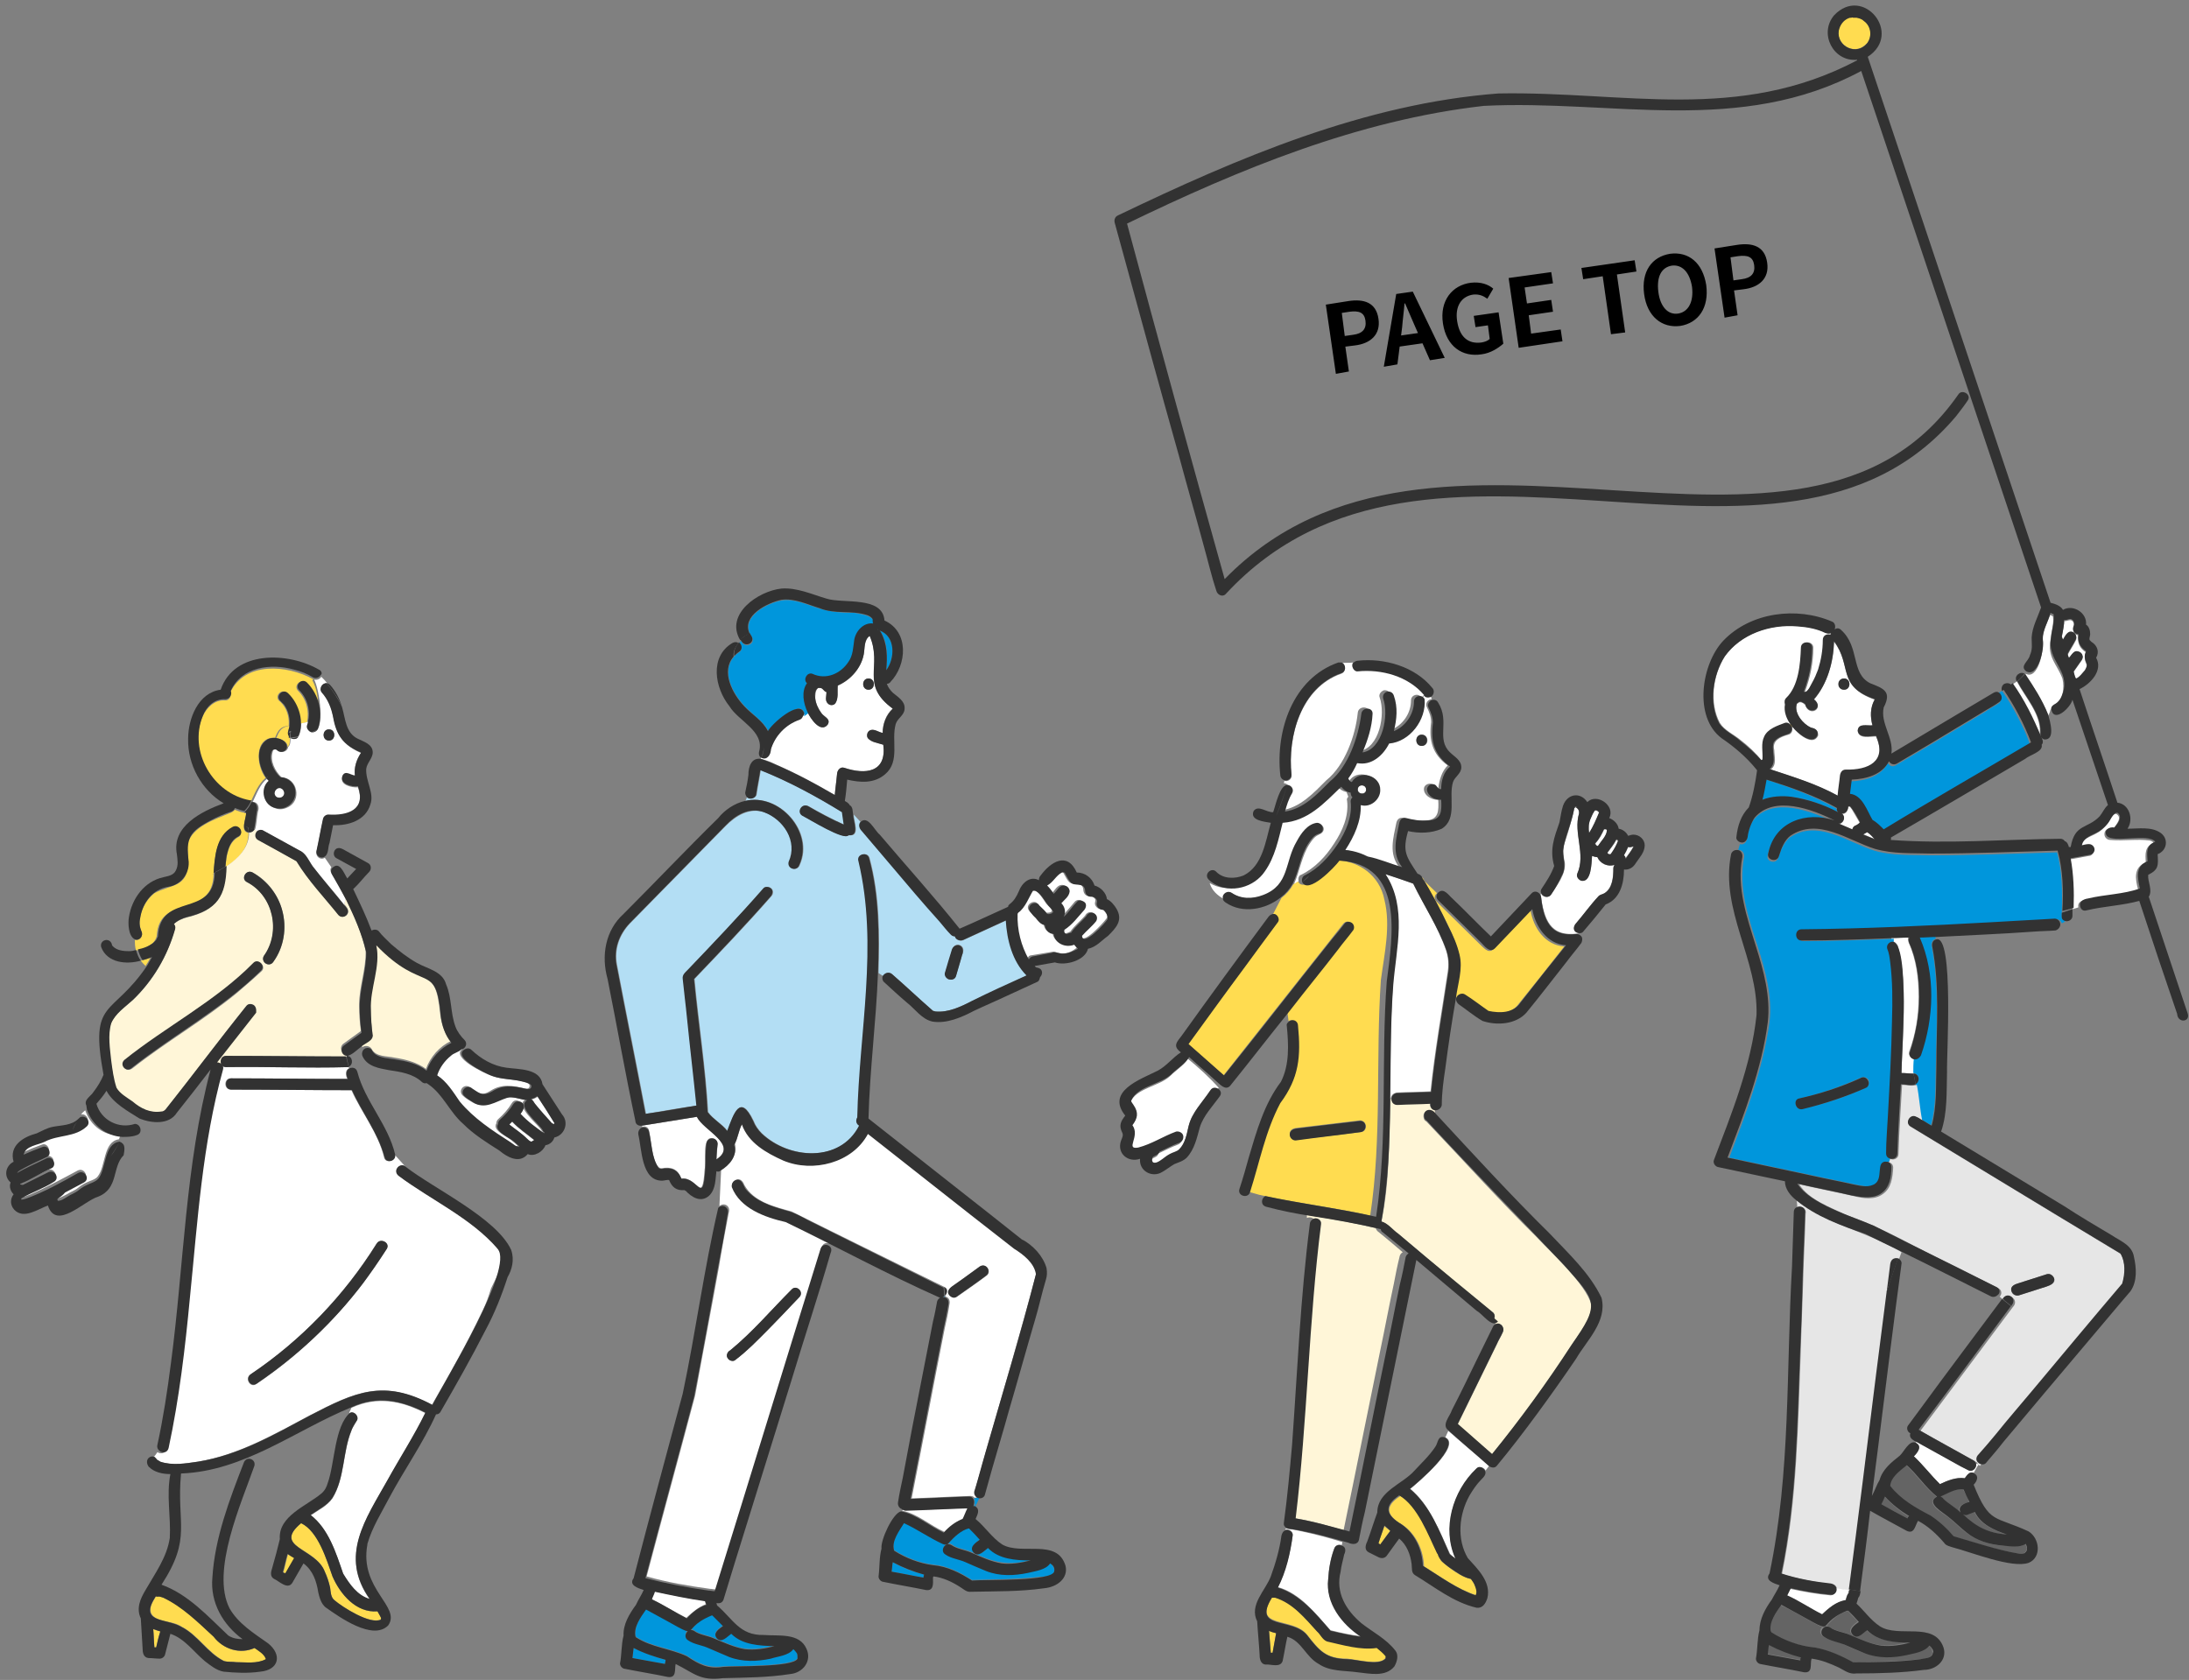 <svg xmlns="http://www.w3.org/2000/svg" xml:space="preserve" id="レイヤー_1" x="0" y="0" style="enable-background:new 0 0 370 284" version="1.1" viewBox="0 0 370 284"><rect x="0" y="0" width="370" height="284" fill="#808080" stroke="none"/><style>.st0{fill:#ffdc50}.st1{fill:#fff}.st2{fill:#fff6d8}.st3{fill:#323232}.st4{fill:#0096dc}.st6{fill:#646464}.st7{fill:#e6e6e6}</style><path d="M61.1 127.3s0 .1 0 0zM90.6 186.8c0 .1.1.1 0 0zM93.6 190.1zM93.7 190zM20.9 160.7c.1 0 .1 0 0 0zM61.8 160.8zM93.7 190.1c-.1 0 0 0 0 0zM61.8 160.8c0 .1 0 .1 0 0 0 .1 0 .1 0 0zM86.8 193s.1 0 0 0c.1 0 0 0 0 0zM91.8 191.4c.1 0 .1 0 0 0zM91.8 191.4zM91.8 191.4s0 .1 0 0c0 .1 0 .1 0 0z" class="st0"/><path d="M93.3 189.9s0 .1 0 0c.1.1.3.2.3.2s.1 0 .1-.1v-.2c-.9-1.5-1.9-2.9-2.8-4.4-.3.2-.7.4-1.1.5.4.1.5.6.8.9.8 1 1.8 2.1 2.7 3.1z" class="st1"/><path d="M91.7 191.5zM62.2 261.3c0 .1 0 .1 0 0zM64.3 273.6s0-.1 0 0zM64.3 273.8c0-.2 0-.1 0 0l.1-.1v-.2c-.1-.4-.4-.8-.6-1.1-3.6.3-6.3-2.9-7.6-5.9-1-2.9-2.4-7.6-5.3-9-4.9 4.1 2.5 4.1 4 8.2.4.8.7 1.7.9 2.7.1.7.1 1.6.7 2.1 1.4 1.2 5.9 4.1 7.8 3.3zM44.9 280.5c0-.1 0 0 0 0zM27.1 275.8c-.4-.1-.8-.2-1.2-.4.1 1 .1 2.1.2 3.1h.3c.2-.9.4-1.8.7-2.7z" class="st0"/><path d="M64.4 273.7s-.1-.1 0 0c-.1-.1-.1-.1 0 0-.1 0 0 0 0 0zM48.7 262.7c-.3 1-.5 2.1-.8 3.1.1.1.3.1.4.2.5-.9 1-1.7 1.5-2.6-.4-.2-.8-.4-1.1-.7zM91.8 191.4zM91.7 191.4s.1 0 0 0c.1 0 0 0 0 0zM87.8 188.2c0-.1 0-.1 0 0zM86.8 193zM91.8 191.4zM91.8 191.4z" class="st0"/><path d="M90.2 192.8s.1 0 0 0c.1-.1 0-.1 0-.1-1.2-1-2.6-1.9-3.7-3.1l-.5.5c1 .8 2.2 1.5 3 2.4.2.2.4.4.7.5.3 0 .4-.1.5-.2z" class="st1"/><path d="M9.9 203c-.1 0-.1 0 0 0zM39 137.4c-2.6 1.1-6.5 2.3-7.3 5.3-.1 1.1.2 2.1.1 3.2-.1 4.2-3 3.6-5.7 5.1-1.8 1.4-3.1 4.3-2.2 6.5.4.7-.3 1.6-1.1 1.4 0 .6 0 1.2.2 1.8 1-.2 1.8-.5 2.6-1.1.2-.1.4-.4.5-.5.2-.3.4-.7.4-1 .5-7.1 9.5-2.7 9.6-10.4-.1.1-.2.1-.3.1.1 0 .2-.1.3-.1.2-2.8.4-6.3 3.2-7.8 1.1-.6 2 1.1 1 1.6-1.8 1-2 3.2-2.2 5.1 2.1-1.3 3.9-3.1 3.9-5.8-1.5-.3-.4-2.3-.4-3.3-.1 0-.2 0-.3-.1-.6-.1-1.1-.3-1.6-.5-.1.1-.4.4-.7.5z" class="st0"/><path d="M59.9 239c1.2.8-.3 2-.5 2.9-1.5 3.7-1.1 8-3.2 11.4-.9 1.3-2.4 2-3.7 2.9 3.1 2.3 4.3 6.4 5.5 9.9 1.1 1.8 2.4 3.7 4.5 4.3-5.2-7.3-.7-13.5 3-20.1 2.1-3.8 4.5-7.5 6.4-11.4-4.1-2.1-8.1-2.9-12.5-.9-.1.3-.3.6-.4.9.4 0 .6 0 .9.1z" class="st1"/><path d="M38.3 178.5c6.8 0 13.5.1 20.3.1v-.4c-1 0-1.3-1.3-.5-1.8 1-.7 1.9-1.4 2.9-2.1-.2-1.5-.3-2.9-.3-4.4 0-3.1 1.2-6.1 1.1-9.2-.7-3.1-2-6.1-3.4-8.9l-.2 1.1c.5.5 1 1.2.4 1.8-.3.3-1 .4-1.3 0-2.4-3-5.1-5.8-7.1-9.1-2.2-1.2-4.4-2.4-6.5-3.6-.7-.4-.5-1.3 0-1.6-.2-.1-.4-.1-.6-.2-.2.3-.6.5-1 .5 0 2.6-1.8 4.4-3.9 5.8-.1 5-1.6 7.4-6.6 8.6-.8.2-1.7.6-2.3 1.2.2.2.3.5.2.9-1.2 4.5-3.7 8.7-7.1 11.9-1.3 1.2-3 2.3-3.7 4-.6 2-.2 4.2 0 6.3.3 1.5.4 3.2.9 4.6.6 1.1 1.7 1.7 2.7 2.3 1.4 1.1 3.1 2 4.9 1.7.4 0 .7-.3.9-.6 4.6-5.7 9-11.6 13.5-17.3.3-.4 1-.3 1.3 0 .4.4.3.9 0 1.3l-6.6 8.4c.3 0 .7.1.9.4.1 0 .2-.1.3-.1-.4-.6-.1-1.6.8-1.6zm4.4-31c5.3 2.8 7.1 10.2 3.5 15.1-.3.4-.8.6-1.3.3-.4-.2-.6-.9-.3-1.3 3-4 1.6-10.2-2.9-12.5-1.1-.5-.1-2.2 1-1.6zM40 167.9c-5.6 4.6-11.9 8.2-17.6 12.7-.4.3-.9.4-1.3 0-.3-.3-.4-1 0-1.3 1.5-1.2 3-2.3 4.6-3.4 3.1-2.2 6.2-4.3 9.3-6.5 2.8-2 5.5-4.1 7.9-6.5.8-.9 2.2.5 1.3 1.3-1.4 1.3-2.8 2.5-4.2 3.7z" class="st2"/><path d="M84.8 212.5c-1.1-4.4-13.4-10.6-17.3-13.7-1.1-.7 0-2.3 1-1.6l-1.8-2c.2 1.1-1.6 1.6-1.8.4-1-4.1-3.8-7.5-5.5-11.3-6.8 0-13.6-.1-20.4-.1-1.2 0-1.2-1.9 0-1.9 6.6 0 13.2.1 19.7.1-.3-.6-.4-1.5.3-1.8 0-.1 0-.1-.1-.2-6.9.2-13.8-.1-20.7 0-.3 0-.6-.1-.7-.3-.1 0-.2.1-.3.1.2.2.2.5.1.8-3.5 12.6-4.3 25.7-5.6 38.6-.8 8.5-1.8 17.1-3.6 25.4-.2.8-1 .8-1.5.5-.2.3-.4.6-.6.8.2.1.3.3.5.5.1.1.3.2.5.3 2.1.7 4.3.3 6.4 0 6.8-1.1 12.9-4.6 18.9-7.8 7.7-4 12.4-6.2 20.7-1.8 3-5.2 6-10.5 8.6-16 .6-1.2 1-2.4 1.4-3.7.8-1.7 1.9-3.5 1.8-5.3zm-19.5-1.3c-5.6 9-13.2 16.9-22 22.8-1 .7-2-1-1-1.6 8.6-5.8 15.9-13.4 21.3-22.1.7-1.1 2.4-.2 1.7.9z" class="st1"/><path d="M48.9 124.6c0 .1 0 .2-.1.3h.2v-.1c0-.1-.1-.1-.1-.2zM49 124.8h.1-.1z" class="st0"/><path d="M52.9 114.8c-4.4-2.4-11.5-3-14 2.3.3.6-.2 1.4-.9 1.3-1.8-.1-3.1 1.3-3.8 2.8-2.5 6 1.7 13.2 8 14.3h.2c.7-1.4 1.2-2.9 2.5-4-1.6-2-2-6.9 1.6-6.8.5-1.3 1-1.9 2.3-2 .1-1.3-.2-2.6-1-3.6-.2-.2-.4-.5-.6-.6-.9-.9.5-2.2 1.3-1.3 1.4 1.3 2.1 3.3 2.1 5.2.4-.1.8-.2 1.3-.3.4-1.9-.1-3.9-1.5-5.3-.9-.9.5-2.2 1.3-1.3 1.2 1.2 1.9 2.7 2.1 4.4 0-1.7-.2-3.4-1-4.9.2-.2.2-.2.1-.2z" class="st0"/><path d="M46.7 124.8c.8.1 2 .6 1.9 1.5.4-.4.4-.9.4-1.5h-.2c.1-.1.1-.2.1-.3-.5-.6 0-1.2 0-1.8-1.3.2-1.7.8-2.2 2.1z" class="st0"/><path d="M61 127.3c-3.9-1.8-4.1-3.6-5-7.5-.3-1-.8-1.9-1.5-2.7-.6-.7.1-1.7.8-1.6-.3-.4-.6-.7-1-1.1-.2.4-.7.6-1.2.5.8 1.3 2.1 9-.3 8.9-.9-.1-.9-1.1-.6-1.8-.4.1-.8.2-1.3.3 0 1-.2 3.2-1.7 2.5h-.1c0 .6 0 1.1-.4 1.5-.1.8-1.2 1.1-1.7.5l-.2-.1c-.1-.1-.3-.1-.4 0-.2.1-.3.2-.3.4-.5 1.5.4 3.3 1.5 4.3 2.7.1 3.5 4 1 5.1-2.8 1.4-5.3-2.4-3-4.4-.1-.2-.2-.3-.4-.5-1.3 1-1.8 2.6-2.5 4 .9-.1 1.2.9.9 1.6-.2 1-.2 2.1-.5 3.1.2.1.4.1.6.2.3-.2.6-.2.9 0l6 3.3c1.2.5 1.6 1.7 2.3 2.7 1.7 2.2 3.6 4.3 5.3 6.5l.2-1.1c-.7-1.5-1.5-2.9-2.4-4.3-.2-.4-.2-.7 0-1l-1.1-1.6c-.7.5-1.6-.2-1.4-1 .4-1.8.7-3.6 1.1-5.4.1-.4.5-.7.9-.7 3.4.2 6.4-.8 5-4.8-1 .1-3.2-.4-2.6-1.8.6-.9 1.4-.2 2.1 0-.2-1.5.2-2.9 1-4zm-5.4-2.1c-1.2 0-1.2-1.9 0-1.9s1.2 1.9 0 1.9zM77.4 177.5c-1.8.8-3.3 2.2-3.8 4.1 1.6 1.1 2.7 2.8 3.8 4.5 2.3 2.9 5.4 5 8.6 6.9.5.3 1 .9 1.5.7-.2-.2-.5-.5-.8-.7-.7-.8-3.6-1.8-2.8-3.1 0-.3.1-.5.3-.7.9-.8 1.7-1.7 2.3-2.7.3-.5.8-.6 1.3-.3.8.5.4 1.4-.1 2 1.1 1.3 2.6 2.2 4 3.3v-.2c-.1-.1-.2-.2-.3-.4-.7-1-4.4-4-2.6-5-1.1-.1-2.3-.6-3.4-.4-1.9.6-3.8 2.1-5.8.7-.5-.3-1-.6-1.4-1-.9-.9.4-2.2 1.3-1.3 1 .7 1.7 1.6 3.4.5 1.9-1.2 3.7-.9 5.8-.4.5.1.9 0 .8-.6-.2-.4-1.2-.6-1.7-.7-1.6-.3-3.3-.3-4.9-.9-1.1-.4-6.6-3-4.8-4.4l-.3-.4c-.1.1-.2.1-.3.1.2.2.1.3-.1.4zM14.4 187.7c-.2.2-.5.4-.7.7.8-.2 1.6.9.9 1.6-1.9 1.9-4.8 1.4-7.1 2.6-1.2.7-3.2.7-3.6 2.2 1.1-.5 2.1-.9 3.2-1.3 1-.4 1.7 1.3.7 1.7-1.3.6-2.6 1.2-3.9 1.9-.3.2-1 .4-1.1.8 0 0 .1.1 0 0 0 0 .1.1 0 0 1.6-.9 3.2-1.6 4.8-2.4.5-.2 1-.1 1.3.3.3.4.1 1.1-.3 1.3-1.7.9-3.4 1.9-5.2 2.6l-.1.1c.1.1 0 .1 0 0 0 .1.2.1.3.1h.2c1.4-.6 2.8-1.4 4.2-2.1 1.1-.5 2 1.1 1 1.6-1.7 1-3.8 1.8-5.5 2.8v.2c.5 0 1.2-.3 1.7-.5 2.7-1.2 5.3-2.6 7.9-4 1.1-.6 2 1 1 1.6-1 .6-2.1 1.2-3.2 1.7-.4.4-1 .7-1.3 1.1 0 .1 0 .2.1.3.5-.1 1-.4 1.6-.7.6-.4 1.3-.6 1.9-1.1.6-.5 1.2-.8 1.9-1.1.5-.2 1.1-.4 1.4-.8 1.4-1.7.9-5.9 3.6-6.3.1-.2.2-.5.3-.8-2.7.4-5.1-1.5-6-4.1z" class="st1"/><path d="M62.8 177.3c.7 1.4 2.6 1.2 3.9 1.5 1.9.3 3.8.8 5.3 1.9.7-2 2.3-3.8 4.2-4.7-1.1-1.3-1.6-2.9-1.8-4.6-.9-9.2-3-3.5-10.9-11.9.8 3.6-1 7.3-.9 10.9 0 1.3.2 2.6.3 4 0 .2.1.5 0 .1.2 1.2-1.3 1.5-2 2.2.1.1.3.2.4.3.4-.3 1.2-.2 1.5.3z" class="st2"/><path d="M23.8 162.4c.2.3.5.6.8.9.3-.5.6-.9.8-1.4-.5.2-1 .4-1.6.5zM25.5 272.6c.6 1.7 3.7 1.3 5.2 2.4 2.8 1.4 4.4 4.4 7.2 5.8.7.2 1.4.1 2.1.2 1.7 0 3.5.3 5-.5v-.1c-.3-.8-1.2-1.3-1.9-1.8-2.5 1.1-5.3.3-6.9-1.9-2.8-2.5-5.7-5.7-9.4-6.9.4.1-.3 0-.4 0-.5.9-1.2 1.8-.9 2.8z" class="st0"/><path d="M49.9 133.6c-.1-1.2-1.3-2.2-2.5-2.2-1.1-1-2-2.8-1.5-4.3.1-.2.2-.3.3-.4h.4l.2.1c.5.6 1.6.3 1.7-.5-.2.2-.5.3-.9.4.4-.8-.8-.8-.4-1.5-.4.8.8.8.4 1.5.4-.1.7-.2.9-.4 0-1.4-2.2-1.9-3.3-1.3-2.2 1.4-1.5 4.6-.2 6.5.1-.1.2-.2.3-.2-.1.1-.2.1-.3.2.1.2.2.3.4.5-1.6 1.4-.8 4.3 1.2 4.6 1.9.5 3.6-1.2 3.3-3zm-2.1-.1zm-.1-.1s-.1 0 0 0zm-.8-.1c.1 0 .1 0 0 0zm0 0s-.1 0 0 0c-.1 0 0 0 0 0zm-.4 1.1c-.1-.1 0-.1 0 0zm0 0c0 .1 0 0 0 0zm1 .4c-.1.1 0 0 0 0zm.1 0zm.4-.5c-.2.7-1.2.7-1.5.1-.3-.6.4-1.3 1-1.1.4.2.6.6.5 1zM55.6 123.3c-1.2 0-1.2 1.9 0 1.9s1.2-1.9 0-1.9zM55.8 115.8c-.2-.2-.4-.3-.6-.3 1 1.2 2 2.5 2.6 4-.4-1.4-1.1-2.7-2-3.7z" class="st3"/><path d="M61.9 130c.1-1 1.1-1.8 1.1-2.8 0-1.4-1.5-1.8-2.5-2.3-2.1-1-2.1-3.4-2.7-5.4-.7-1.5-1.6-2.8-2.6-4-.7-.1-1.4.9-.8 1.6 1 1.1 1.6 2.6 1.9 4.1.4-.4.8-.8 1.2-1.3-.4.4-.8.9-1.2 1.3.5 3.1 1.8 4.8 4.7 6v.1c-.7 1.1-1.2 2.5-1 3.8-.8-.1-1.6-.9-2.1 0-.6 1.4 1.6 2 2.6 1.8 1.4 4-1.7 5-5 4.8-.4 0-.8.3-.9.7-.4 1.8-.7 3.6-1.1 5.4-.2.8.7 1.5 1.4 1s.5-1.6.8-2.3l.6-3c2.6.1 5.5-.8 6.3-3.5.7-1.9-.8-3.9-.7-6zm-.8-2.7c0 .1 0 0 0 0z" class="st3"/><path d="M46.5 134.4c0-.1-.1-.1 0 0zM46.8 133.3s.1 0 0 0c.1 0 0 0 0 0zM47.5 134.8s-.1.1 0 0z" class="st1"/><path d="M47.8 134.6c.4-.4.2-1.1-.3-1.3-.6-.3-1.3.5-1 1.1.2.5.9.6 1.3.2zM47.6 134.8zM46.5 134.4zM46.9 133.3c.1 0 .1 0 0 0zM47.8 133.5zM47.7 133.4c-.1 0 0 0 0 0z" class="st1"/><path d="M93.6 190.1s.1 0 0 0c.1 0 .1 0 0 0 .1 0 .1 0 0 0zM95 188.4l-3.3-5.1c-.4-2.7-4-2.5-6.1-2.8-2.3-.3-4.3-1.5-5.9-3-.4-.4-.9-.3-1.3 0-1.8 1.3 3.7 4 4.8 4.4 1.6.6 3.3.5 4.9.9.4.1 1.5.3 1.7.7.1.5-.3.7-.8.6-2.1-.5-3.9-.8-5.8.4-1.7 1-2.4.1-3.4-.5-.9-.8-2.2.5-1.3 1.3.4.4.9.7 1.4 1 2 1.4 3.9-.1 5.8-.7 1.1-.3 2.3.3 3.4.4-1.8 1 1.9 3.9 2.6 5 0 .1.1.3.3.4v.2c-1.4-1-2.8-2-4-3.3.5-.6.9-1.5.1-2-.5-.2-1-.1-1.3.3-.6 1-1.4 1.9-2.3 2.7-.2.2-.3.4-.3.7-.8 1.3 2 2.3 2.8 3.1l.1.1c.2.2.5.4.7.6-.5.2-1-.4-1.5-.7-3.1-2-6.2-4-8.6-6.9-1.1-1.6-2.2-3.4-3.8-4.4.4-1.3 1.3-2.5 2.3-3.3.5-.5 1.3-.6 1.8-1.1.1 0 .2-.1.3-.1.5-.3.7-1 .2-1.5-.6-.6-1.2-1.4-1.5-2.2-.9-2.4-.6-4.9-1.6-7.2-.6-2.2-3.1-2.6-4.9-3.6-1.6-.9-3-2-4.4-3.2-.7-.7-1.5-1.4-2.1-2.2-.3-.3-.8-.3-1.2-.1-.9-2.4-2-4.7-3.1-7 1-.9 1.8-2 2.7-2.9.4-.4.4-1.2-.2-1.5-1.3-.7-2.5-1.4-3.8-2.1-.5-.3-1.2-.7-1.7-.2-.4.4-.4 1.2.2 1.5l3.3 1.8c-.5.5-1 1.1-1.5 1.6-.6-.9-1.3-3.1-2.6-1.7-.2.3-.2.6 0 1 .8 1.4 1.6 2.8 2.4 4.3 1.4 2.9 2.7 5.8 3.4 8.9v.2-.1c0 3.1-1.1 6-1.1 9.1 0 1.5.1 2.9.3 4.4-1 .7-1.9 1.4-2.9 2.1-.8.5-.5 1.8.5 1.8 0-.6.1-1.3.1-2 0 .7-.1 1.4-.1 2 .9-.2 1.6-1 2.3-1.5.7-.7 2.2-1 2-2.2v.2c-.2-1.4-.3-2.9-.3-4.3-.2-3.6 1.7-7.3.9-10.9 8 8.3 10.1 2.6 10.9 11.9.2 1.6.7 3.3 1.8 4.6-1.9.9-3.5 2.7-4.2 4.7-1.5-1.2-3.4-1.6-5.3-1.9-1.2-.2-2.4-.2-3.4-.9-.2-.2-.4-.4-.5-.6-.2-.5-1-.6-1.4-.2-.3.3-.4.8-.2 1.2.8 1.7 2.8 2 4.4 2.3 2 .3 4.1.6 5.6 2 .2.2.5.3.8.2.1.1.2.1.3.2 2.5 1.7 3.6 4.7 5.9 6.7 1.8 1.8 3.9 3.1 6.1 4.5 1.3 1.1 3.4 2.3 4.8.6 1.1.5 2.6-.4 3-1.5.7-.1 1.3-.6 1.5-1.3 1.8-.4 2.5-2.6 1.3-3.9zm-7.2-.3c0 .1 0 .1 0 0 0 .1 0 .1 0 0-.1 0-.1 0 0 0zm2 4.9zm.4-.2c-.1 0-.3.2-.4.2-.3-.1-.5-.3-.7-.5-.9-.9-2-1.6-3-2.4l.5-.5c1.1 1.2 2.5 2.1 3.7 3.1l-.1.1c.1 0 0 0 0 0zm1.5-1.3zm.1 0c0-.1 0-.1 0 0zm-1.2-4.7c0 .1.1.1 0 0zm1.2 4.6zm0 0c.1 0 .1.1 0 0zm.1 0zm1.7-1.3zm.1-.2s0 .1 0 0c0 .1 0 .1 0 0 0 .1 0 .1-.1.1s-.2-.1-.3-.1c-.9-1-1.9-2.1-2.8-3.2-.3-.3-.4-.8-.8-.9.4-.1.8-.2 1.1-.5 1 1.5 1.9 2.9 2.8 4.4.1.1.1.1.1.2zM91.8 191.4s-.1 0 0 0c-.1 0 0 0 0 0zM86.8 193z" class="st3"/><path d="M58.9 180.2c-.2-.6-.3-1.1-.4-1.6-6.8 0-13.5-.1-20.3-.1-1.2 0-1.2 1.9 0 1.9 6.9-.1 13.9.2 20.7 0 .1-.1.1-.2 0-.2z" class="st3"/><path d="M58.6 179.2c.1.3.2.8.4 1.1 0-.1-.1-.1-.1-.2 0 .1 0 .2.1.2.8-.4.6-1.8-.4-1.8 0 .5.1 1 .4 1.6-.2-.3-.3-.6-.4-.9zM61.8 160.8zM65.5 193.7l1.3 1.5c-1.2-5.1-5.1-9-6.4-14-.2-.7-.8-.8-1.3-.6-.7.3-.6 1.2-.3 1.8-6.6 0-13.2-.1-19.7-.1-1.2 0-1.2 1.9 0 1.9 6.8 0 13.6.1 20.4.1 1.7 3.8 4.4 7.2 5.5 11.3.3 1.2 2 .7 1.8-.4l-1.3-1.5zM25.1 246.5c-.4.4-.3 1.1.1 1.5.3-.5.6-1.1 1-1.6-.3-.3-.8-.2-1.1.1z" class="st3"/><path d="M86.4 211.3c-2.5-5.4-13-10.3-17.9-14.1-.4-.4-1.1-.2-1.4.3-.3.5-.1 1 .3 1.3 5.5 4.1 12.2 7.1 16.7 12.3 2.9 3.2-8.9 22.3-11 26.4-8.2-4.4-13-2.2-20.7 1.8-6 3.2-12 6.7-18.9 7.8-2.1.3-4.3.7-6.4 0-.1-.1-.3-.2-.5-.3-.2-.2-.3-.4-.5-.5-.4.6-.7 1.1-1 1.6.9 1 2.4 1.3 3.7 1.3-.7 3.6.1 7.2-.1 10.8-.5 3.3-2.5 6-4.1 8.8-.9 1.5-1.6 3.1-.8 4.8.1 1.7.2 3.3.3 5 0 .7.1 1.6 1 1.7.6 0 1.3.1 1.9.1.4 0 .8-.3.9-.7.3-1.2.6-2.3.9-3.5 2.4.8 3.9 3 5.8 4.6.9.7 2 1.6 3.2 1.8 2 .2 4.1.3 6.2 0 3.2-.3 3.7-2.9 1.3-4.8-2.4-1.7-5-3.3-6.5-5.9-3.2-6.3 2-17.8 4.2-24.1.3-1.2-1.4-1.7-1.8-.5-2.4 6.2-4.9 12.7-5.3 19.4-.4 4.2 1.8 8 5.1 10.4-.8 0-1.6-.1-2.4-.6-3.4-3.2-6.8-7-11.3-8.6 5.2-8 2.5-10.2 3.3-18.8 10.7-.4 19.3-7.3 28.8-11.2.3-.6.6-1.3 1-1.9-.4.6-.7 1.2-1 1.9 4.3-2 8.4-1.2 12.5.9-1.9 3.9-4.3 7.6-6.4 11.4-3.7 6.6-8.2 12.8-3 20.1-2.1-.6-3.4-2.5-4.5-4.3-1.2-3.5-2.5-7.6-5.5-9.9 1.3-.9 2.8-1.6 3.7-2.9 2.1-3.4 1.7-7.8 3.2-11.4.2-.5.5-1.1.9-1.6.5-.7-.4-1.7-1.1-1.4-.6 1.6-1 3.3-1.2 5.2.2-1.9.6-3.6 1.2-5.2-2.7 2.3-2.6 8.6-3.8 11.9-.2.7-.5 1.3-1.1 1.8-2.5 2.1-7.3 3.8-7 7.7-.4 1.6-.8 3.2-1.3 4.9-.2.6-.4 1.4.3 1.8.9.4 2.3 1.9 3.1.7.6-1.1 1.3-2.2 1.9-3.3 1.6 1.2 2.2 3 2.5 4.9.2.9.5 1.9 1.2 2.5 2.4 1.7 8 5.7 10.6 3.1 2.3-3.2-4.9-6.1-3.5-13.7 0 .1 0 .1 0 0v-.1c.8-2.8 2.4-5.3 3.7-7.8 2.5-4.7 5.7-9.2 7.9-14.1.3 0 .6-.1.8-.5 2.6-4.5 5.2-9.1 7.6-13.8 1.5-2.8 2.7-5.8 3.7-8.9.7-1.2 1.2-2.9.6-4.6zm-60 67.2h-.3c-.1-1-.1-2.1-.2-3.1.4.1.8.3 1.2.4-.3.9-.5 1.8-.7 2.7zm1.2-8.4c3.3 1.6 5.9 4.2 8.5 6.6 1.6 2.1 4.5 3 6.9 1.9.7.5 1.6 1 1.9 1.8v.1c-1.5.8-3.4.5-5 .5-.7-.1-1.4 0-2.1-.2-2.8-1.4-4.4-4.4-7.2-5.8-2.7-1.5-7.2-.6-4.3-5.1.1 0 .8.1.4 0 .3 0 .6.1.9.2zm22.1-6.7c-.5.9-1 1.7-1.5 2.6-.1-.1-.3-.1-.4-.2.3-1 .5-2.1.8-3.1.4.3.8.5 1.1.7zm14.1 9c.2.4.4.7.6 1.1v.2s-.1.1 0 .1c-1.8.9-6.5-2.1-7.9-3.3-.6-.5-.6-1.4-.7-2.1-.2-.9-.5-1.8-.9-2.7-1.5-4-8.9-4.1-4-8.2 2.9 1.4 4.3 6.2 5.3 9 1.3 3 4 6.2 7.6 5.9z" class="st3"/><path d="M63.7 210.2c-5.5 8.8-12.8 16.4-21.3 22.1-1 .7-.1 2.3 1 1.6 6.9-4.7 13-10.4 18-17 1.4-1.9 2.7-3.8 4-5.8.6-1-1.1-1.9-1.7-.9zM64.3 273.7s0-.1 0 0zM64.3 273.6v-.1.1zM62.2 261.3zM47.7 153.9c-.7-2.7-2.6-5-5-6.4-1.1-.6-2 1-1 1.6 4.5 2.3 5.8 8.4 2.9 12.5-.6 1.1 1 2 1.6 1 1.8-2.5 2.3-5.8 1.5-8.7zM42.8 162.8c-6.4 6.5-14.7 10.7-21.8 16.4-.9.9.4 2.2 1.3 1.3 7.1-5.6 15.3-10 21.8-16.4.9-.8-.5-2.2-1.3-1.3zM21.8 160.8c-.9 0-2-.1-2.7-.8-.1-.1-.2-.2-.2-.4-.4-1.2-2.1-.7-1.8.5 1 2.7 4.3 3 6.7 2.3-.4-.5-.6-1.1-.8-1.8-.4.1-.6.2-1.2.2zm-.9-.1c.1 0 .1 0 0 0zM38.3 144.7c.3-1.3.7-2.7 2-3.3 1.1-.6.1-2.2-1-1.6-2.8 1.5-3 5-3.2 7.8.6-.3 1.3-.7 2-1.1.1-.7.1-1.3.2-1.8z" class="st3"/><path d="M43 170c-.3-.3-1-.4-1.3 0-4.6 5.7-9 11.6-13.5 17.3-.2.3-.5.6-.9.6-1.9.3-3.5-.5-4.9-1.7-1-.7-2.1-1.3-2.7-2.3-.5-1.5-.7-3.1-.9-4.6-.2-2-.6-4.3 0-6.3.7-1.7 2.4-2.8 3.7-4 3.4-3.3 5.8-7.4 7.1-11.9.1-.4 0-.7-.2-.9.6-.6 1.5-1 2.3-1.2 5-1.2 6.5-3.5 6.6-8.6-.7.4-1.3.8-2 1.1-.1 7.9-9.2 3.1-9.6 10.8l-.3.6-.5.5c-.8.6-1.6.9-2.6 1.1.2.6.4 1.3.8 1.8.5-.1 1.1-.3 1.6-.5-.3.5-.5.9-.8 1.4-6 8.9-9.8 5.5-7.4 18.5-.4 1-1 2-1.7 2.9-.4.7-1.7 1.3-1.2 2.3 0 .2.1.5.1.7l.5-.5-.5.5c.9 2.6 3.3 4.5 6 4.6.8 0 1.6 0 2.4-.3 1.1-.3.7-1.9-.3-1.9-2.7.9-5.7-.6-6.5-3.4.6-.7 1.2-1.4 1.7-2.2 1.1 2.1 3.7 3.5 5.6 4.7 2 .8 5 1.1 6.3-1 1.9-2.4 3.8-4.8 5.7-7.3-4.3 16.2-4.5 33-6.7 49.6-.6 4.7-1.3 9.3-2.3 13.9-.1.4.1.8.4 1 .5.4 1.3.3 1.5-.5 1.8-8.4 2.8-16.9 3.6-25.4 1.3-12.9 2.1-26 5.6-38.6.2-.7-.4-1.2-1-1.2l6.6-8.4c0-.2.1-.8-.3-1.2z" class="st3"/><path d="M20.7 193.3c-.2-.2-.3-.2-.5-.3-.4.9-.9 1.7-1.5 2.5.5-.8 1.1-1.6 1.5-2.5-2.7.4-2.2 4.6-3.6 6.3-.4.4-.9.6-1.4.8-.7.3-1.3.6-1.9 1.1-.6.5-1.3.7-1.9 1.1-.5.3-1 .7-1.6.7-.1-.1-.1-.2-.1-.3.4-.3.9-.6 1.3-1.1 1.1-.6 2.1-1.1 3.2-1.7 1.1-.6.1-2.2-1-1.6-2.8 1.6-5.7 3.2-8.7 4.3-.3.1-.6.2-.9.2v-.2c1.7-1 3.8-1.7 5.5-2.8 1.1-.6.1-2.2-1-1.6l-4.2 2.1h-.2c-.1 0-.3-.1-.3-.1s.1.1 0 0c0 0 0-.1.1-.1 1.8-.7 3.4-1.8 5.2-2.6.5-.2.6-.9.3-1.3-.3-.5-.8-.6-1.3-.3-1.6.8-3.3 1.5-4.8 2.4.1 0 0 0 0 0 .2-.4.8-.6 1.1-.8 1.3-.7 2.6-1.3 3.9-1.9 1-.4.3-2.1-.7-1.7-1.1.4-2.1.8-3.2 1.3.3-1.5 2.4-1.6 3.6-2.2 2.3-1.2 5.1-.7 7.1-2.6.7-.7-.1-1.8-.9-1.6-.7.6-1.2 1.3-1.5 2.3.2-1 .8-1.6 1.5-2.3-.2 0-.3.1-.5.3-1.2 1.2-2.9 1.1-4.4 1.4-1 .2-1.8.7-2.7 1.1-2.3.6-4.7 2.1-3.9 4.8-1.4.7-1.7 2.5-.5 3.5-.3.7 0 1.5.5 2-.6.8-.6 1.8.1 2.6 1.6 1.7 4-.1 5.7-.7 1.4 4.3 6.1-.8 8.5-1.5 3.5-1.4 2.3-5 4.3-7 .2-1 .2-1.7-.2-2zm-17.4 1.8c-.1 0-.1 0 0 0-.2 0-.2 0 0 0zm.2 4.9zm.2 2.6zm0 .1c0-.1 0 0 0 0zm.1 0c0 .1 0 .1 0 0zm6.1.3c-.1 0-.1 0 0 0zM49.4 124.9c.4.1.8 0 1-.3-.4.1-.8.2-1.2.2 0 .1.1.1.2.1zM49 124.8c0-.3 0-.7.1-1-.6 0-.2.5-.3.9.1 0 .2 0 .2.1z" class="st3"/><path d="M48.7 117.2c-.9-.9-2.2.5-1.3 1.3l.6.6c.8 1.1 1.1 2.5.9 3.8-.1.6-.5 1.1 0 1.6 0-.4-.3-.9.3-.9-.1.3-.1.7-.1 1l.1.1c.4-.1.8-.1 1.2-.2 1.1-2.3.2-5.5-1.7-7.3zM53.7 123.3c-.3.2-.6.4-1 .5.4 0 .8-.2 1-.5z" class="st3"/><path d="M51.9 115.4c-.9-.9-2.2.5-1.3 1.3 1.5 1.5 2 3.8 1.3 5.9-.2.5.3 1.1.8 1.2.3-.2.7-.3 1-.5 1-2.7.2-5.9-1.8-7.9zM41.3 137.3c.1 0 .2 0 .3.1 0 1-1 3 .4 3.3 0-.3 0-.5-.1-.8-.1 0-.3-.1-.4-.2.1.1.3.1.4.2.3.1.7.2 1 .4.3-1 .3-2.1.5-3.1.2-.7 0-1.7-.9-1.6-.3.6-.6 1.2-1.2 1.7z" class="st3"/><path d="M53.9 113.2c-5.2-3-14.3-3.3-16.6 3.4-3.8.5-5.5 4.9-5.5 8.3-.1 4.4 2.3 8.7 6 10.9-3.8 1.4-8.8 3.9-7.9 8.6.1.9.3 1.9-.2 2.8-.4.8-1.3.9-2.1 1.1-3.2.7-5.3 3.6-5.8 6.7-.2 1.1-.1 3.3 1 3.8 0-.7.2-1.4.4-2.1-.3.6-.4 1.3-.4 2.1.8.3 1.5-.6 1.1-1.4-.3-.7-.4-1.4-.2-2.2.4-2.6 2.1-4.9 4.8-5.3 2-.3 3.5-2.1 3.4-4.2-.5-4 .1-5.1 3.7-7 1.1-.6 2.3-1.1 3.5-1.5.3-.1.5-.3.6-.6.5.2 1.1.4 1.6.5.5-.5.9-1.1 1.2-1.8h-.2c-6.3-1.1-10.5-8.3-8-14.3.6-1.6 2-2.9 3.8-2.8.7 0 1.2-.8.9-1.4 1.8-4.1 6.8-4.7 10.7-3.6 1.2.3 2.2.7 3.2 1.3.5.3 1.1 0 1.3-.4.3-.1.2-.7-.3-.9zM42 140.7c.4.1.8-.1 1-.5-.4-.1-.7-.2-1-.4v.9zM58.5 153.4c-.1-.2-.3-.3-.4-.5-1.8-2.2-3.6-4.3-5.3-6.5-.7-1-1.1-2.2-2.3-2.7l-6-3.3c-.3-.2-.7-.1-.9 0-.5.3-.7 1.2 0 1.6 2.2 1.2 4.4 2.4 6.5 3.6 2 3.3 4.7 6.1 7.1 9.1.9.9 2.2-.4 1.3-1.3z" class="st3"/><path d="M156.2 266.2c-1.9-.5-3.7-1.2-5.3-2.1-.1.5-.1 1.1-.2 1.6 1.8.3 3.6.7 5.4 1 0-.2 0-.3.1-.5zM178.2 265.3c-.1-.4-.3-.8-.7-1.1-.7 1.1-2.5 1.2-3.7 1.6-2.3.5-4.8.6-7.1-.3-1.2-.4-2.3-.9-3.4-1.5-1.1-.4-2.4-.6-3.4-1.3-1-.7-.1-2.3 1-1.6.9.7 2.3.8 3.4 1.3 3.5 1.7 6.2 2.4 10 1.3-2.5 0-5.4-.2-7.2-2.1-.7.5-1.5 1.6-2.4.8-.8-.9.4-1.7 1-2.2-.6-.6-1.2-1.2-1.8-1.9h-.1c-1.3.2-2.4 1.4-3.3 2.4-.3.3-.8.3-1.2.2-2.2-1-4.3-2.5-6.5-3.5-.8 1.3-2.1 3-1.7 4.5v.1l.1.1c1.9 1.2 4.2 2.1 6.5 2.4 2.4.2 4.6 1.3 6.6 2.6 3.7-.1 7.4-.1 11.1-.5 1-.1 3 0 2.8-1.3zM120.3 273c-1.3.3-2.5 1.4-3.4 2.4-.3.3-.8.3-1.2.1-2.2-1.1-4.3-2.5-6.5-3.5-.9 1.3-2 2.9-1.8 4.5 0 .1.1.1.1.2 0 0 .2.1 0 0 2.6 1.7 5.8 1.9 8.6 3.2 2 1.3 3.5 2.1 6.1 1.8 2-.1 12 .1 12.6-1.4v-.2c0-.2 0-.5-.1-.7-.2-.3-.3-.5-.6-.7-.7 1.1-2.6 1.3-3.8 1.6-2.4.5-4.9.6-7.1-.3-1.2-.4-2.3-.9-3.5-1.5-1.1-.4-2.4-.6-3.4-1.3-1-.7-.1-2.3 1-1.6.9.7 2.3.8 3.4 1.3 1.7.7 3.3 1.5 5.2 1.8 1.7.2 3.3-.1 5-.5-2.6-.1-5.4-.2-7.3-2.1-.7.5-1.5 1.6-2.4.8-.8-.9.3-1.6 1-2.1-.6-.6-1.2-1.3-1.7-1.9-.1.1-.1.1-.2.1zM157.6 170.8c.2.1.1 0 0 0zM112.5 280.6c-1.9-.5-3.7-1.2-5.4-2-.1.6-.1 1.1-.2 1.7 1.8.3 3.7.7 5.5 1 0-.2.1-.5.1-.7zM174.4 150.7c-.1.1 0 .1 0 0zM157.6 170.8zM148.3 106.4c0 .1.1.1.1.1 0-.1 0-.1-.1-.1z" class="st4"/><path d="M110.1 270.3c2 1 3.9 2.2 5.9 3.2 1-.9 2-1.8 3.3-2.3-.1-.2-.1-.4-.2-.6-2.9-.4-5.7-1-8.5-1.6-.1.5-.3.9-.5 1.3z" class="st1"/><path d="M171.9 154.5s0 .1 0 0zM151 119.7c0 .1.1.1 0 0zM148.7 106.6c1.4 1.9 1.3 4.4 1.1 6.7 1.5-2 1.6-5.7-1.1-6.7zM115.2 199.1c.1.2 0 0 0 0zM176.7 154.4c0-.1 0-.1 0 0zM177.9 154z" class="st4"/><path d="M182 160.2c-.2-.2-.4-.4-.6-.7-1.4.6-3.3-.2-3.5-1.8-.9 0-1.4-.7-1.5-1.5-.7-.1-1.1-.7-1.5-1.2-.3-.4-.7-.7-1-1.1-.7-1 1-2 1.6-1 .3.5.9.9 1.3 1.4.3 0 .6 0 .8-.1 0 0 .2-.1.1-.1l.1-.1v-.1c-.3-.6-.9-.9-1.2-1.5-.5-.7-1-1.6-1.8-2 .2.1-.1 0-.2 0h-.1c.1 0 0 0 0 0h-.1c-.6.8-1.3 2.8-2.5 3.7 0 .1 0 .2-.1.2-.1 2.7.6 5.4 1.9 7.7.1-.3.3-.5.6-.5l3.6-.6c.4-.1.6.1 1 .2 1.2.3 2.3-.2 3.1-.9z" class="st1"/><path d="M174.7 150.5z" class="st4"/><path d="M186.8 154.2c-.2-.3-.4-.4-.6-.5-.6.1-1.3-.6-1.1-1.2.1-.4.1-.5-.3-.8-.3-.2-.4-.3-.7-.2-.7 0-1-.6-1-1.2-.2-1.3-1.6-.5-2.4-1.2-.4-.4-.7-1.1-1-1.6-.2-.2-.4-.1-.5-.1-1 .5-1.5 1.7-2.5 2.2.4.4.8.9 1.1 1.4.5-.5.9-1.4 1.7-1.4.5 0 1 .4 1 1-.1.8-1 1.3-1.4 2 .6.6.8 1.5.4 2.3.8-.8 1.5-1.7 2.2-2.5.4-.4 1-.3 1.3 0 .4.4.3 1 0 1.3-1.1 1.2-2 2.6-3.4 3.4v.4l.1.1c0 .1.2.1.2.2h.1c-.2-.1 0 0 0 0 .2 0 .4-.1.7-.2-.3.1.2-.1.2-.1.7-1 1.7-1.8 2.5-2.7.6-1.2 2.4-.4 1.7.8-.7 1-1.6 1.7-2.4 2.5.1 2 3.9-2.2 4.3-2.8.3-.3.1-.8-.2-1.1z" class="st1"/><path d="M178.2 156c.1.1.1.1 0 0zM159.7 219.3v-.2c-.1.1-.2.1-.3.2.1-.1.2-.1.3 0z" class="st4"/><path d="M153.3 255.3c-.3 0-.5-.1-.6-.2l-.2.3c2.6.5 4.7 2.5 7.2 3.6.9-.9 1.9-1.8 3.2-2.3.3-.6.5-1.3.8-1.8-3.5.2-6.9.3-10.4.4zM131.3 129.3c3.4 1.5 6.6 3.2 9.8 5.1.1-1.3.3-2.5.4-3.7.1-.6.6-1.1 1.2-.9 3.6 1.2 7.2.8 6.6-3.9-.9-.3-2-.4-2.6-1.1-.3-.4-.1-1.1.3-1.3.7-.4 1.5.3 2.2.4 0-1.5.5-3.1 1.7-4.1-5.6-4.1-1.6-7.1-3.9-12.3-1 .7-.8 2.1-1 3.1-.5 2.4-2.2 4.4-4.4 5.3-.1 1 .1 2.2-.4 3-.4.4-1 .4-1.3 0-.5-.5-.2-1.2-.2-1.9-.4-.1-.6-.8-1.1-.7H138.3c-.5.4-.5 1.3-.5 1.8.1.8.5 1.7 1 2.4s1.7 1 1.1 2c-1.2 1.5-2.9-1-3.4-2.1-.3.2-.5.4-.8.6-.1.3-.3.5-.6.6-2.3.8-4.1 2.7-4.8 5 0 .9-.7 1.9-1.6 1.4 0 .1-.1.2-.1.3 1 .2 1.9.6 2.7 1zm15.5-14.6c1.2 0 1.2 1.9 0 1.9s-1.2-1.9 0-1.9z" class="st1"/><path d="M133.3 206.7c-.1-.1-.3-.1-.4-.2-3.5-.9-7.7-2.3-9.1-5.9-.2-.5.2-1 .7-1.2.6-.2 1.1.3 1.3.9 1.6 2.9 5.1 3.7 8 4.5 8.6 4.3 17.2 8.5 25.9 12.8.6.3.5 1 .1 1.4v.2c.6.1.8.7.7 1.2-.2 1.4-.5 2.8-.8 4.1-1.9 9.6-3.7 19.2-5.6 28.8 3.3-.1 6.6-.3 9.9-.4.3 0 .6.1.7.3.3 0 .6-.1.8-.3-.6-.1-.9-.8-.6-1.4.6-2 1.2-4 1.7-6 2.9-10.1 5.9-20.2 8.6-30.4-.4-2.5-3.1-3.8-4.9-5.2-2-1.6-4.1-3.2-6.1-4.8-5.8-4.6-11.6-9.1-17.4-13.7-2.6 5-9.3 6.6-14.3 4.5-2.8-1.2-5.9-3-7-6.1-.6 1.1-.7 2.5-1.3 3.5.6 1.9-.9 3.4-2.3 4.3l-.3 6.3c.8-.7 1.9 0 1.6 1-.6 3.1-1.2 6.3-1.7 9.4-1.3 7.2-2.7 14.4-4 21.6-2.7 10.2-5.5 20.4-8.2 30.6 3.5 1 7.1 1.6 10.7 2.1.3 0 .7.1 1 .1 5.4-17.3 10.7-34.7 16.1-52 .6-2 1.2-3.9 1.8-5.9.2-.6.8-.8 1.3-.6l.1-.4c-2.4-.9-4.7-2-7-3.1zm27.5 10.9c1.6-1.2 3.2-2.3 4.9-3.5 1.1-.6 2 1 1 1.6-1.6 1.2-3.2 2.3-4.9 3.5-.4.3-1 .1-1.3-.3-.4-.5-.1-1 .3-1.3zm-25.7 1.7c-3.6 3.6-6.8 7.5-10.8 10.6-.4.3-1.1.1-1.3-.3-.4-.5.1-1.2.4-1.3 3.8-3.1 6.9-6.8 10.4-10.3.8-.9 2.1.5 1.3 1.3z" class="st1"/><path d="M164.6 253.3c.2.3.2.7.1 1l.3.1.6-1.3h-.2c-.2.1-.5.2-.8.2z" class="st4"/><path d="M150.8 164.7c2.3 2 4.5 4.1 6.8 6.1.1 0 .1.1.2.1s.3.1.4.1c2.2.2 4.3-.9 6.2-1.8 3.1-1.4 6.2-2.8 9.2-4.3-2.4-2.4-3.3-6-3.5-9.3l-7.2 3.3c-.5.3-1.2.1-1.4-.6-.3 0-.5-.1-.7-.3-.6-.7-1.2-1.5-1.9-2.2-2.7-3.2-5.4-6.4-8.2-9.5l-5.1-6c-.3-.4-.4-.9-.1-1.3l-1.2-1.3c0 1.1 1.2 3.8-.8 3.5-.8.9-6.6-2.7-7.8-3.3-1.1-.6-.1-2.2 1-1.6 1.9 1.1 4 2.2 6 3.1l-.3-2.1c-4.4-2.7-9-5.2-13.8-7.1-.2 1.3-.5 2.7-.7 4.1-.1.7-1.2.9-1.6.4l-.3.7c5.8-1.4 11.7 5.3 9.2 10.8-.4 1.2-2.1.7-1.8-.5 1.6-3.4-.9-7.2-4.2-8.4-2.5-.8-4.8.6-6.5 2.3l-16.2 16.5c-1.8 1.9-2.7 4.4-2.2 7 1.6 8.4 3.3 16.8 4.9 25.2 2.9-.5 5.7-1 8.6-1.4-.5-5-1.1-10-1.6-15-.2-2.1-.5-4.3-.7-6.4-.1-.7.4-1 .8-1.5 4.3-4.5 8.6-9.1 12.8-13.8.3-.4 1-.3 1.3 0 .4.4.3 1 0 1.3-4.2 4.8-8.6 9.4-13 14 .7 7.5 1.9 15.1 2.3 22.5.9 1.3 2.4 2 3.3 3.2 1-2.9 2.1-6.5 4.4-1.7.3.8.8 1.5 1.4 2.1 4.6 4.4 13.3 5 16.5-1.3-.5-.3-.7-.9-.3-1.4.3-14.4 3.6-29.1.2-43.3-.3-1.2 1.5-1.7 1.8-.5 1.7 6.3 1.7 12.9 1.5 19.4l.9.6c.1-.6.9-.9 1.4-.4zm9-.3c.4-1.3.8-2.6 1.2-4 .4-1.2 2.1-.7 1.8.5-.4 1.3-.8 2.6-1.2 4-.1.5-.7.8-1.2.7-.4-.1-.7-.7-.6-1.2z" style="fill:#b3def4"/><path d="m136.2 116.2.3-.6c-.7-.6 0-1.9.9-1.6 2.3 1.1 4.8 0 6.1-2 .8-1.1.8-2.5 1-3.8.3-1.5 1.6-2.9 3.2-2.7-.1-.2-.1-.5-.1-.6v-.1c-.7-.9-2.3-1-3.3-1.2-1.9 0-3.8-.1-5.7-.7-2.1-.6-4.2-1.7-6.4-1.4-2.4.4-6.9 2.7-5.4 5.7.1.2.2.3.3.5.7 1.3-1.4 2-1.8.6-.1.1-.2.3-.4.4.5.3.7 1.2 0 1.6-.3.2-.6.4-.8.7-2.3 2.5-.2 6.3 1.8 8.4 1.3 1.4 3.1 2.5 4 4.2 1.2-1.7 2.9-3.1 4.9-3.8.7-.2 1.4.6 1.1 1.3.3-.2.6-.4.8-.6-.7-1.3-1-2.9-.5-4.3z" class="st4"/><path d="M109.7 191.1c.3 1.2.6 6.4 2.1 6.4 1.6-.3 2.8.1 3.3 1.7h.1c2.7-.3 3.5 4.6 3.9-1.5.3-1.2-.5-5.4 1.2-5.3.5 0 1 .4 1 1-.1.9-.1 1.7-.2 2.6 3.8-2.5-2.3-5-3.3-7.2l-9.3 1.5.1.2c.5-.2 1 .1 1.1.6z" class="st1"/><path d="M164.7 254.6c.1 0 .2.1.2.1l.1-.2-.3-.1c0 .1-.1.2-.1.3 0-.1.1-.1.1-.1zM174.7 150.5c-.1 0-.1 0 0 0zM174.8 150.5z" class="st4"/><path d="M146.8 114.7c-1.2 0-1.2 1.9 0 1.9s1.2-1.9 0-1.9zM124.1 110.9c.2-.2.5-.5.8-.7.7-.4.5-1.3 0-1.6-.6.7-.9 1.4-.8 2.3z" class="st3"/><path d="M135.9 120.5c-.8-2.3-5.5 1.9-6.1 3.1-.9-1.8-2.7-2.8-4-4.2-2-2.1-4-5.9-1.8-8.4-.1-.9.3-1.6.8-2.3-.3-.2-.6-.2-1 0-3.9 2.3-3 7.6-.5 10.7 1.5 2.5 6 4.2 5 7.7-.1.5.1.9.4 1 .2-.6.5-1.3.3-1.9.2.6 0 1.3-.3 1.9.9.5 1.6-.5 1.6-1.4.7-2.3 2.5-4.2 4.8-5 .3-.1.5-.3.6-.6.2-.2.2-.4.2-.6zM159.6 217.6l.1 1.4c.4-.4.5-1.1-.1-1.4z" class="st3"/><path d="M180.1 264.7c-1.4-4.7-7.4-1.7-10.7-3.6-1.7-1.1-2.9-3-4.5-4.3.3-.7.8-1.6 0-2.1-.1-.1-.2-.1-.4-.1.1-.1.1-.2.1-.3.2-.6-.1-1.3-.8-1.3-3.3.1-6.6.3-9.9.4 1.9-9.6 3.7-19.2 5.6-28.8.3-1.4.6-2.8.8-4.1.1-.5-.1-1.1-.7-1.2h-.3c.1 0 .2-.1.3-.2l-.1-1.4c-7.2-3.6-14.5-7.2-21.7-10.8-1.7-.8-3.3-1.9-5.1-2.3-2.4-.7-4.9-1.5-6.6-3.5-.5-.6-.6-1.9-1.7-1.6-.5.1-.8.7-.7 1.2 1.4 3.6 5.6 5.1 9.1 5.9 8.7 4.2 17.3 8.9 26.1 12.8-.2.1-.4.3-.5.6-.2 1.1-.4 2.2-.7 3.4-1.2 6-2.3 11.9-3.5 17.9-.5 2.8-1.1 5.7-1.6 8.5-.3 1.4-.6 2.8-.8 4.1-.1.5.1 1 .6 1.2l.1.1c.2.1.4.2.6.2 3.5-.1 6.9-.3 10.4-.4-.3.6-.5 1.2-.8 1.8-1.3.5-2.3 1.3-3.2 2.3-2.4-1.1-4.6-3.1-7.2-3.6-1.4.3-3.5 4.9-3.3 6.3-.4 1.5-.3 3.2-.5 4.7 0 .4.3.8.7.9 2.4.5 4.9.9 7.3 1.4 1.4.2 1.2-1.2 1.2-2 0-.1 0-.2.1-.3 1.6.2 3.1.9 4.5 1.8.5.3 1 .8 1.6.8 4.2-.1 8.4 0 12.6-.6 2.2-.2 4.1-1.7 3.6-3.8zm-24 2c-1.8-.3-3.6-.7-5.4-1 .1-.5.1-1.1.2-1.6 1.7.9 3.5 1.6 5.3 2.1-.1.2-.1.3-.1.5zm22.1-1.1c-.1 1.8-11.9 1.4-13.9 1.6-2-1.3-4.2-2.4-6.6-2.6-2.3-.3-4.6-1.2-6.5-2.4l-.1-.1v-.1c-.4-1.5.9-3.2 1.7-4.5 2.2 1 4.3 2.5 6.5 3.5.4.2.9.2 1.1-.2.9-1 2.1-2.1 3.3-2.4h.1c.6.6 1.2 1.2 1.8 1.9-.7.5-1.9 1.3-1 2.2.8.8 1.7-.3 2.4-.8 1.8 1.9 4.7 2.1 7.2 2.1-1.6.4-3.3.7-4.9.5-1.8-.3-3.5-1.1-5.1-1.8-1.1-.5-2.4-.6-3.4-1.3-1.1-.6-2 1-1 1.6 1 .7 2.3.8 3.4 1.3s2.3 1 3.5 1.5c2.3.9 4.7.8 7.1.3 1.2-.3 3-.5 3.7-1.6.5.3.8.7.7 1.3z" class="st3"/><path d="M138.7 211.1c-6 19.3-11.9 38.6-17.9 57.9-.3 0-.7-.1-1-.1-3.6-.5-7.2-1.2-10.7-2.1 2.7-10.2 5.5-20.4 8.2-30.6 1.4-7.2 2.7-14.4 4-21.6.6-3.1 1.2-6.3 1.7-9.4.3-1-.8-1.8-1.6-1-2.4 10.3-3.8 21-6 31.4-2.8 10.4-5.6 20.8-8.3 31.2-.9 1.2.8 1.7 1.7 2-.4.9-.9 1.6-1.3 2.5-1.1 1.5-2.2 3.3-2.1 5.2-.4 1.5-.3 3.2-.6 4.7 0 .4.3.8.7.9 2.5.5 5 .9 7.4 1.4 1.5.2 1.1-1.3 1.3-2.2 3.2 1.6 4.1 2.9 8 2.4 3.8-.1 7.6-.1 11.4-.7 2.1-.2 3.7-2.2 2.7-4.3-1.2-2.7-4.7-2.1-7.2-2.3-4.1.1-5.2-2.7-7.9-5 0-.1-.1-.3-.1-.4.5.1 1 0 1.2-.6.6-2 1.2-3.9 1.8-5.9l9.6-30.9c2.2-7.3 4.6-14.5 6.7-21.8.6-1.3-1.3-1.9-1.7-.7zm-28.1 58.3c0-.1.1-.2.1-.3 2.8.6 5.7 1.2 8.5 1.6.1.2.1.4.2.6-1.3.4-2.4 1.3-3.3 2.3-2-1-3.9-2.3-5.9-3.2.1-.4.3-.7.4-1zm1.8 11.9c-1.8-.3-3.7-.7-5.5-1 .1-.6.1-1.1.2-1.7 1.7.9 3.6 1.5 5.4 2 0 .3-.1.5-.1.7zm9.8-6.4c-.7.5-1.8 1.2-1 2.1.8.8 1.7-.3 2.4-.8 1.9 1.9 4.7 2 7.3 2.1-1.6.4-3.3.7-5 .5-1.8-.3-3.5-1.1-5.2-1.8-1.1-.5-2.5-.6-3.4-1.3-1.1-.6-2 1-1 1.6 1 .7 2.3.8 3.4 1.3 1.2.5 2.3 1 3.5 1.5 2.3.9 4.8.8 7.1.3 1.2-.4 3-.5 3.8-1.6.2.2.4.4.6.7.1.2.1.5.1.7v.2c-.6 1.5-10.6 1.2-12.6 1.4-2.5.4-4-.4-6.1-1.8-2.8-1.3-6-1.5-8.6-3.2 0 0-.1-.1-.1-.2-.3-1.6.9-3.2 1.8-4.5 10.8 5.8 4.8 3.6 11.1 1h.1l1.8 1.8z" class="st3"/><path d="M123 229.6c.2.4.9.7 1.3.3 2-1.5 3.8-3.4 5.6-5.2 1.8-1.8 3.5-3.6 5.2-5.4.9-.9-.5-2.2-1.3-1.3-3.4 3.4-6.6 7.2-10.4 10.3-.3.1-.8.8-.4 1.3zM107.5 276.7c.2 0 0-.1 0 0zM166.6 215.7c1.1-.7.1-2.3-1-1.6-1.4 1-2.8 2.1-4.3 3.1-.6.4-1.4 1-.9 1.7.3.4.9.7 1.3.3 1.7-1.2 3.3-2.3 4.9-3.5zM161.6 165c.3-1.1.7-2.3 1-3.5.3-.6.2-1.5-.5-1.7-.5-.1-1 .2-1.2.7-.4 1.3-.8 2.6-1.2 4-.2 1.1 1.6 1.6 1.9.5zM157.6 170.8z" class="st3"/><path d="M176.9 214.4c-.6-2.1-2.3-3.9-4.2-4.9 0 0 .2.1.1.1-1.8-1.4-3.5-2.8-5.3-4.2-6.9-5.4-13.8-10.9-20.7-16.3.2-8.2 1.3-16.4 1.6-24.6.2-6.5.2-13.1-1.5-19.4-.3-1.2-2.2-.7-1.8.5 3.4 14.2.1 28.9-.2 43.3-.3.5-.2 1.1.3 1.4-3.2 6.3-11.9 5.7-16.5 1.3-.6-.6-1.1-1.3-1.4-2.1-2.2-4.7-3.3-1.2-4.4 1.7-.9-1.2-2.4-2-3.3-3.2-.4-7.5-1.6-15-2.3-22.5 4.4-4.6 8.8-9.2 13-14 .3-.4.4-1 0-1.3-.3-.3-1-.4-1.3 0-4.1 4.7-8.4 9.2-12.8 13.8-.4.4-.9.8-.8 1.5.2 2.1.5 4.3.7 6.4.5 5 1.1 10 1.6 15-2.9.5-5.7 1-8.6 1.4-1.6-8.4-3.3-16.8-4.9-25.2-.5-2.6.4-5.1 2.2-7l16.2-16.5c1.7-1.8 4-3.2 6.5-2.3 3.3 1.2 5.8 4.9 4.2 8.4-.3 1.2 1.4 1.7 1.8.5 2.5-5.5-3.4-12.2-9.2-10.8-1.7.4-3.4 1.5-4.5 2.9-5.4 5.3-10.7 10.9-16 16.2-3.1 2.8-3.8 7.1-2.7 11 1.6 8 3 16 4.7 24 0 .6.6.9 1.1.8l9.3-1.5c1 2.3 7.1 4.7 3.3 7.2 0-.9.1-1.8.2-2.6 0-1.2-1.8-1.3-1.9 0-.2 1.5-.1 2.9-.2 4.4-.4 6-1.2 1.2-3.9 1.5h-.1c-.6-1.6-1.8-2-3.3-1.7-.3 0-.4 0-.6-.2-1.2-1.8-1.1-4.1-1.6-6.1-.1-.5-.7-.8-1.1-.7-.5.1-.8.7-.7 1.2.6 2.5.5 7.8 4 7.8.4 0 .9-.2 1.2-.1 0 0 .1.1 0 0 .5 1.2 1.2 1.8 2.6 1.7 0 0 .3.2.2.1 1 1.1 2.6 2.1 4 .8 1.1-1.1 1-2.7 1.2-4.1.2.1.5.1.7-.1 1.5-.9 2.9-2.5 2.3-4.3.6-1.1.7-2.4 1.3-3.5 1.1 3.1 4.1 4.8 7 6.1 5 2.1 11.7.4 14.3-4.5 5.8 4.6 11.6 9.1 17.4 13.7 2.4 1.9 4.9 3.8 7.3 5.7 1.6 1 3.4 2.4 3.7 4.3-2.6 10.2-5.7 20.3-8.6 30.4-.6 2-1.1 4-1.7 6-.4.7.1 1.5.8 1.5.4 0 .8-.2.9-.7.4-1.4.8-2.9 1.2-4.3.9-3.2 1.9-6.4 2.8-9.7 1.5-5.1 2.9-10.2 4.4-15.3.7-2.3 1.2-4.7 1.9-7 .2-.7.2-1.2.1-1.9zm-61.7-15.3s.1.2 0 0zM174.8 150.5s-.1 0 0 0c-.1 0-.1 0 0 0-.1 0-.1 0 0 0-.1 0-.1 0 0 0-.1 0-.1 0 0 0-.1 0-.1 0 0 0-.1 0-.1 0 0 0zM174.6 150.5s.2 0 0 0z" class="st3"/><path d="M188.7 153.6c-.3-.5-.9-1.3-1.6-1.6-.1-1-1-2-2.1-2.3-.4-1.3-1.6-2.2-3-2.2-1.6-3.6-4.4-1.8-6.1.5-.2.2-.3.5-.3.8-1.5-.8-2.9.5-3.4 1.9-.4.9-.8 1.6-1.6 2.2-.1.1-.2.2-.2.4-2.7 1.2-5.4 2.5-8.2 3.7-4.3-5.4-9-10.6-13.5-15.9-.9-.7-2-3.4-3.3-2.1-.3.4-.2.9.1 1.3l5.1 6c2.7 3.2 5.4 6.4 8.2 9.5.6.7 1.2 1.5 1.9 2.2.2.2.4.3.7.3.1.6.9.8 1.4.6l7.2-3.3c.2 3.3 1.1 6.9 3.5 9.3-3.1 1.4-6.2 2.8-9.2 4.3-1.9 1-4 2-6.2 1.8 0 0-.3-.1-.4-.1l-.1-.1c.1.1.1.1 0 0-2.3-2-4.5-4.1-6.8-6.1-.6-.5-1.3-.2-1.6.3-.1.3-.1.7.2 1 1.3 1.2 2.6 2.4 3.9 3.5 1.4 1.1 2.5 2.8 4.3 3.2 2.4.4 4.9-.7 7-1.8 1.9-.9 3.8-1.7 5.7-2.6 1.7-.8 3.3-1.5 5-2.3.3-.1.4-.4.5-.8.5-.5.5-1.4-.4-1.6-.2 0-.4-.1-.5-.3 1.1-.2 2.2-.4 3.4-.6 1.8.6 5.1-.3 5.6-2.3 1.4-.3 2.3-1.4 3.4-2.2 1.3-1.3 2.6-2.6 1.4-4.6zm-14.3-2.9c-.1.1 0 .1 0 0zm-2.5 3.8c0 .1 0 0 0 0zm7.9 6.7c-.7.1-1.4-.4-2.1-.1-1.1.2-2.1.4-3.2.6-.3.1-.5.3-.6.5-1.3-2.3-2-5-1.9-7.7 0-.1.1-.1.1-.2 1.2-.8 1.9-2.8 2.5-3.7h.2c-.1 0-.1 0 0 0h.2-.1c.1 0 .3.1.1 0 1 .5 1.5 1.6 2.2 2.5.3.3.6.6.8 1v.1l-.1.1c.1-.1-.1 0-.1.1-.3.1-.5.2-.8.1-.3-.5-.9-1-1.3-1.4-.6-1-2.3-.1-1.6 1 .3.4.6.8 1 1.1.4.5.8 1.1 1.5 1.2.1.8.7 1.5 1.5 1.5.2 1.6 2 2.4 3.5 1.8.2.3.4.5.6.7-.8.4-1.6.8-2.4.8zm-1.9-7.2zm-1.2.4c0-.1 0-.1 0 0zm1.5 1.6c.1.1.1.1 0 0zm9-.6c-.3.6-4.2 4.8-4.3 2.8.8-.9 1.7-1.6 2.4-2.5.6-1.2-1.1-2-1.7-.8-.8.9-1.8 1.7-2.5 2.7 0 .1-.1.1-.2.1s-.2.1 0 0c-.2.1-.4.1-.6.2-.1 0-.2 0 0 0h-.1s-.2-.1-.2-.2l-.1-.1v-.4c1.4-.9 2.3-2.2 3.4-3.4.3-.4.4-1 0-1.3-.4-.3-1-.4-1.3 0-.8.8-1.4 1.8-2.2 2.5.4-.8.2-1.7-.4-2.3.5-.6 1.3-1.1 1.4-2 0-.5-.4-1-1-1-.8 0-1.1.9-1.7 1.4-.3-.5-.7-1-1.1-1.4 1-.5 1.5-1.7 2.5-2.2.1 0 .4-.1.5.1.3.5.6 1.2 1 1.6.7.7 2.1-.1 2.4 1.2 0 .6.3 1.2 1 1.2.3 0 .4 0 .7.2.3.3.4.4.3.8-.2.6.5 1.3 1.1 1.2.3.2.8.9.7 1.6zM125.4 108.5c.7 1 2.3.1 1.6-1-.1-.2-.2-.3-.3-.5-.5.3-1.1.7-1.6 1.1.2.2.2.3.3.4z" class="st3"/><path d="M150.9 117.1c-.4-.4-.8-.9-1-1.5.2 0 .5-.1.6-.3 2.8-2.9 3.2-8.5-1-10.4-.3-4.2-7-2.8-9.8-3.7-2.4-.7-5-1.9-7.6-1.7-3.9.4-9.6 4.3-7 8.7.5-.5 1-.8 1.6-1.1-1.4-3 3-5.2 5.4-5.7 2.2-.3 4.4.8 6.4 1.4 2.6 1.1 5.4.3 8.1 1.2.3.1.8.4.9.7v.1c0 .2 0 .5.1.6-1.6-.2-2.9 1.2-3.2 2.7-.2 1.3-.2 2.7-1 3.8-1.3 2-3.8 3.1-6.1 2-.9-.3-1.6 1-.9 1.6-1 1.4-.6 3.4.1 4.9.3-.2.5-.5.7-.8-.2.3-.5.6-.7.8.5 1.1 2.2 3.6 3.4 2.1.6-1-.7-1.3-1.1-2-.5-.7-.9-1.5-1-2.4-.1-.6-.1-1.5.5-1.8H138.6c.5 0 .6.6 1.1.7 0 .6-.3 1.4.2 1.9.4.4 1 .4 1.3 0 .6-.9.3-2 .4-3 2.2-1 4-3 4.4-5.3.2-1 0-2.4 1-3.1 2.2 5.2-1.7 8.2 3.9 12.3-1.1 1.1-1.7 2.6-1.7 4.1-.7-.1-1.5-.8-2.2-.4-.4.2-.6.9-.3 1.3.6.7 1.7.8 2.6 1.1.6 4.7-3 5.1-6.6 3.9-.6-.2-1.1.3-1.2.9-.1 1.2-.3 2.5-.4 3.7-4-2.3-8.1-4.5-12.4-6.1-.1.4-.2.8 0 1.3-.1-.4-.1-.8 0-1.3-1.7-.3-2.2 1.3-2.2 2.7-.1.9-.3 1.9-.5 2.8-.1.3 0 .6.2.9.4.6 1.5.3 1.6-.4.2-1.4.5-2.7.7-4.1 4.8 1.9 9.4 4.4 13.8 7.1l.3 2.1c-2.1-.9-4.1-2-6-3.1-1.1-.6-2 1-1 1.6 1.2.6 7.1 4.3 7.8 3.3 2 .2.8-2.4.8-3.5-.1-.5 0-1.3-.6-1.6-.1-.3-.5-.5-.8-.7.2-1.2.3-2.4.4-3.6 2.2.5 4.5.7 6.4-.9 2.6-2.2 1-5.7 1.8-8.5.3-1 1.5-1.5 1.5-2.6.1-1.3-1.2-2-2-2.7zm-2.6-10.7h.1c0 .1 0 .1-.1 0zm.6.5c-.1-.1-.1-.2-.2-.3 2.7 1 2.6 4.7 1.1 6.7.2-2.2.2-4.4-.9-6.4zm2.1 12.8c0 .1.1.1 0 0z" class="st3"/><path d="M276.1 143s.1 0 0 0c.1 0 .1 0 0 0zM276.2 143zM276.1 143zM276.1 143.2zM276.1 143c.1.1.1.1 0 0 .1.1.1.1 0 0zM276.1 143.1s.1 0 0 0zM276.1 143zM276.1 143s0 .1 0 0c0 .1 0 0 0 0zM276.1 143.1zM276.1 143.1z" class="st0"/><path d="M276.1 143v.1-.1zM242.1 116.3c-2.9-3.6-8.1-5.1-12.6-4.6-.3 0-.6.2-.8.4.3 0 .6-.1.9-.3-.3.2-.6.2-.9.3-.5.5 0 1.6.8 1.5 4-.4 8.5.8 11.2 4 .3.4.8.4 1.2.2-.1-.4-.1-.9-.1-1.4 0 .5 0 1 .1 1.4.5-.4.6-1.1.2-1.5z" class="st3"/><path d="M273.2 141.9zM266.2 136.3c0 .1 0 .1.1.1h.1c-.2 0-.2 0-.2-.1z" class="st0"/><path d="M266.4 136.4s-.1 0 0 0c-.1 0-.1 0 0 0 0 0 .1-.2 0 0zM272.2 144.4s.1 0 0 0c.1 0 .1 0 0 0 .1 0 .1 0 0 0zM243 262.7zM248.7 267c-1.9-.5-3.6-1.8-5.1-3.1-1.7-3.2-3.6-9.2-6.9-11-2.9 1.9-2.2 3.4.4 4.9 2.3 1.6 3.5 4.3 3.6 7 2.9 1.8 5.7 3.9 8.9 4.9.2-.9-.4-1.9-.9-2.7zM233 260.9c.1.1.2.1.3.2.6-.8 1.1-1.6 1.7-2.3-.4-.3-.7-.5-1-.8-.3.9-.7 1.9-1 2.9z" class="st0"/><path d="M237.4 253.3c0 .1.1.1 0 0zM248.1 263.4zM214.5 275.7c.1 1.2.2 2.5.3 3.7h.3l.6-3.3c-.4-.1-.8-.2-1.2-.4zM234.3 280c-.5-.6-1-1-1.6-1.5-2.8.3-5.7-.6-8.4-1.1-.8-.3-1.1-1.1-1.7-1.7-2.1-2.2-4.1-4.8-7.1-5.7h-.5c-3.4 5.4 3.4 3.3 5.9 6.3 2.1 2.7 3.2 4.1 6.8 4.1 1.5.1 6.1 1.4 6.6-.4zM243 262.7c0 .1.1.2 0 0zM222.8 141c-.1 0-.1.1 0 0-.1.1-.1.1 0 0-.1 0-.1 0 0 0zM262.6 146.4zM242.4 188.2c0 .1.1.1.1.2-.1-.1-.1-.1-.1-.2zM235.7 163.6s0-.1 0 0zM242.1 189.5s-.1 0 0 0c-.1 0-.1 0 0 0-.1 0-.1 0 0 0zM241 189.4c-.1-.1-.3-.1 0 0zM242.4 188.9s.1 0 0 0c.1-.2.1-.4 0-.5.1.2.1.4 0 .5zM271.4 140.1c.1 0 0 0 0 0zM271.5 140.1s.1 0 0 0c.1 0 0 0 0 0zM271.5 140.1h.1-.1zM271.5 140.1zM273.5 142.2s.1.1 0 0zM273.5 142.2zM273.5 142.2c.1 0 .1 0 0 0zM269.6 137zM269.7 137zM273.3 142c0-.1 0-.1 0 0 0-.1-.1-.1 0 0 0-.1 0-.1 0 0zM269.7 137zM273.5 142.1zM269.8 137s0-.1 0 0c-.1-.1 0 0 0 0zM270.3 137.4zM269.8 137zM269.7 137c-.1 0-.1 0 0 0zM273.5 142.1zM269.6 142.6c0 .1 0 .1 0 0 0 .1 0 .1 0 0z" class="st0"/><path d="M273.5 142.3c0-.1 0-.1 0 0v-.1c-.1-.1-.2-.1-.3-.2-.4.8-1 1.5-1.5 2.2 0 .1.1.1.1.2.1.1.3.1.4.1h.1c.5-.8.9-1.5 1.2-2.2z" class="st1"/><path d="M273.5 142.1zM269.6 142.7zM272.1 144.4s.1 0 0 0c.1 0 0 0 0 0zM270.2 137.3s.1 0 0 0zM273.3 141.9c0 .1 0 0 0 0zM269.6 142.7zM269.6 142.7zM269.6 142.6z" class="st0"/><path d="M269.8 142.9c.1.1.3.2.4 0 .5-.8 1.4-1.6 1.5-2.6-.1-.1-.2-.1-.2-.2h-.3c-.4.9-.8 1.7-1.5 2.4v.1c0 .2.1.3.1.3z" class="st1"/><path d="M270.3 137.5zM270.2 137.3c0-.1 0-.1 0 0 0-.1 0-.1 0 0zM274.7 145.2zM274.7 145.2c.1 0 .1 0 0 0 .1 0 .1 0 0 0zM274.8 145.2zM274.8 145.2zM274.8 145.2s.1 0 0 0c.1 0 .1 0 0 0zM274.8 145.2zM274.8 145.2c-.1 0-.1 0 0 0-.1 0-.1 0 0 0zM274.7 145.2c.1 0 0 0 0 0zM274.8 145.2zM274.8 145.2zM274.7 145.2c0-.1 0-.1 0 0zM274.8 145.2z" class="st0"/><path d="M276.1 143c-.3.2-.7.2-1 .1-.2.5-.4 1-.7 1.4.2.2.3.4.3.6.5-.6 1.1-1.3 1.4-2.1z" class="st1"/><path d="M274.7 145.2c-.1-.1-.1 0 0 0zM272.3 144.4z" class="st0"/><path d="M227.9 134.7c-.1-.3-.2-.5-.3-.8-.6-.1-1.2-.5-1.6-1-2.9 2.8-5.6 5.8-9.9 6.1-.7 2.8-1.3 5.8-3 8.2-1.8 2.8-5.8 3.8-8.6 2.1v.1c.4 1.2 1.3 2 2.4 2.6-.2-.7.8-1.4 1.4-1 1.6 1.1 3.6 1.1 5.4.4 4.4-1.7 3.6-5.6 5.7-9.1 3-5.5 5.8-2 3.5-1.2h.1c-.7.2-1.2.9-1.6 1.5-1.4 2.1-1.7 4.7-2.7 6.9.3-.2.5-.3.8-.5-.1-.4 0-1 .4-1.1 2.3-1.1 4.2-3.1 5.6-5.3 1.4-2.1 2.5-4.6 2.2-7.2-.1-.3 0-.5.2-.7z" class="st1"/><path d="M232.8 208.1c-.1-.1-.2-.3-.3-.5-3.8-.9-7.7-1.6-11.6-2.2v.5c.6-.3 1.5.1 1.4.8-2.1 16.6-2.2 33.3-4.3 49.8 3.1.5 6.1 1.3 9.1 2.2 2.1-10.1 4.1-20.2 6.2-30.4.8-3.8 1.5-7.6 2.3-11.3.3-1.6.6-3.1 1-4.7.1-.3.3-.5.5-.6-1.4-1.2-2.8-2.4-4.3-3.6z" class="st2"/><path d="M200.8 179c-.7 1.1-2 1.9-3 2.9-1.9 1.8-5.7 2-6.8 4.5 0 .2.3.5.4.7.9 1.3.7 2.3-.2 3.4 1.4 1.8-1.3 4.2 1 3.8 2.2-.6 4.2-1.9 6.4-2.7.5-.2 1 .2 1.2.7.1.5-.2 1-.7 1.2-1.1.4-2.2 1-3.3 1.5-.1.5-.5.6-.9.8l-.1.1-.1.1c-.1.2-.1.6.1.8.4.2.8-.1 1.2-.3.6-.4 1.1-.8 1.6-1.1.5-.3 1.2-.4 1.6-.8.5-.4.8-1 1-1.6.6-1.5.6-3.2 1.5-4.6.8-1.4 1.8-2.5 2.7-3.8.3-.5.8-.5 1.2-.3l.4-.4c-1.7-1.9-3.4-3.4-5.2-4.9zM266.3 156.2c1.3-1.5 2.5-3.2 3.9-4.7.3-.3.7-.3 1-.5 1.3-.9 1.5-2.7 1.5-4.2 0-.3.1-.5.2-.6-1.1.4-2.5-.2-2.9-1.3-.3 0-.6-.1-.9-.2-.1 1.1-.1 4.5-1.8 4.2-.5-.1-.9-.7-.7-1.2 1.5-3.3-.7-6.8.3-10.2v-.2c0-.3-.2-.6-.5-.8h-.1c-.1.1-.2.1-.2.2-.4 1.8-.9 3.6-1.5 5.4-.5 1.2-.4 2.5-.1 3.7.2 2-1.3 3.8-2.3 5.4-.5.7-1.4.5-1.7-.1l-.1.1c.6 4.1 1.5 7.3 6.4 6.6v-.1c-.8 0-1-.9-.5-1.5zM235.1 185.7c0-.5.4-.9 1-1 1.9-.1 3.8-.1 5.7-.2.7-6.8 1.9-13.5 2.9-20.2.2-1.3.1-2.5-.3-3.7-1.4-4-3.7-7.5-5.6-11.3-1.6-.5-3.1-1-4.7-1.6 3.1 4.8 2.2 11 1.5 16.4-.6 7.2-.5 14.4-.7 21.6h.2c0 .1 0 .1 0 0z" class="st1"/><path d="M269 220.6c-1-3.6-6.6-8.6-9.3-11.5-6.4-6.3-12.4-13-18.6-19.5-.2-.1-.3-.2-.4-.4-.5-1.4 1.1-2 1.9-.8l-.1-.8c-.5 0-.9-.5-.8-1.1-1.9.1-3.8.1-5.6.2-.5 0-.9-.4-.9-.9h-.2c-.2 6.9-.1 13.9-1.5 20.7 1.1.3 1.9 1.5 2.9 2.2 3.3 2.7 6.5 5.4 9.8 8.2 2.1 1.7 4.1 3.4 6.2 5.1.4.3.3.9 0 1.3l.5.6c.8-.3 1.5.6 1.1 1.4-.3.7-.7 1.3-1 2l-6.6 13.5c1.9 1.7 3.9 3.4 5.8 5.1 4.8-5.9 9.3-12 13.4-18.4 1.3-2.2 3.4-4.3 3.4-6.9z" class="st2"/><path d="M220.1 258.9c-.9-.2-1.9-.4-2.8-.5v.2c.5-.2 1.3.3 1.2.9-.4 3-1.2 6.1-2.5 8.8 3.8 1.1 6.4 4.5 8.9 7.3 1.6.4 3.4.8 5.1 1-3.1-2.2-5.9-5.7-5.5-9.7.1-1.7.4-3.5 1-5.1.2-.6.8-.8 1.3-.6l.1-.5c-2.2-.7-4.5-1.3-6.8-1.8zM244.8 241.9l-.5 1.1c2.9 1.3-4.6 7.6-5.9 8.7 3.3 2.8 4.9 7.1 6.7 11 .3.3.6.6 1 .8-2.4-5.1-.5-11.4 3.5-15.2.5-.5 1.3-.2 1.5.3l.6-.8c-2.4-2-4.7-4-6.9-5.9z" class="st1"/><path d="M234 152.1c-.8-4.1-4.3-6.6-8.3-6.7-.8 1-5.3 5.8-6.3 3.6-.2.2-.5.3-.8.5-.5.9-1.2 1.7-2 2.3l-1.4 2.7c.6 0 1.1.9.7 1.4-1.9 2.5-3.7 5-5.6 7.6-3.2 4.3-6.4 8.7-9.5 13 2 1.8 4 3.5 6 5.3 6.8-8.6 13.5-17.1 20.3-25.7.9-.9 2.2.4 1.3 1.3-3.6 4.6-7.2 9.1-10.8 13.7l.2 1.5c.6-.4 1.3.2 1.4.8.3 2.5.3 5.1-.2 7.6-.3 2.1-1.8 3.7-2.8 5.5-2.5 4.7-3.5 10-5.1 15l1.8.5c6.1 1.4 12.6 2.1 18.7 3.5 2-13.1.9-26.5 1.8-39.8.6-4.5 1.7-9.2.6-13.6zm-4.1 39.3c-3.6.4-7.3.9-10.9 1.3-.5.1-1-.5-1-1 0-.6.4-.9 1-1 3.6-.4 7.3-.9 10.9-1.3 1.3.1 1.3 2 0 2zM240.6 148.6c2.1 4.1 4.8 8.1 6 12.7.6 2.4-.3 4.9-.6 7.3l.1.1c.9-1.6 2.5.5 3.4 1 .6.5 1.3.9 1.9 1.4h-.1c1.9.4 4.2.3 5.4-1.4 2.6-3.2 5.2-6.5 7.7-9.7-3.2-.2-5.2-3.1-5.7-6.1l-6.3 6.6c-.9.8-1.7-.4-2.4-1-2.4-2.4-4.8-4.7-7.2-7.1-.5-.5-.3-1.1.1-1.4l-3.1-3c.1.1.2.2.2.3.4 0 .5.1.6.3z" class="st0"/><path d="M244.7 129.4c-2.6-1.9-3.2-4.2-2.8-7.3 0-.9-.3-1.7-.7-2.5-.4-.7.2-1.4.8-1.4 0-.1-.1-.2-.1-.4-.4.2-1 .2-1.2-.2-.1.2-.2.3-.4.5.4 3.4-2.5 7.2-6 7.5-1 2-3 3.8-5.4 3.3-.4.9-.9 1.8-1.5 2.6.1.3.3.6.6.6 1.3-2.2 4.9-1.1 4.8 1.4 0 1.7-1.7 3-3.3 2.5.1 2.8-1.1 5.4-2.6 7.6 1.3.2 2.6.5 3.8 1.2 2 .4 3.9 1.3 5.8 1.8-1.8-2.3-1-4.9-.5-7.4.1-.6.5-1.1 1.2-.9 1.2.3 2.4.5 3.6.4 2.4 0 2.4-1.6 2.3-3.5-1.1.1-2.6-.8-2.4-2 .1-.5.7-.8 1.2-.7.5.1.6.9 1.2.8.2-1.5.6-2.9 1.6-3.9zm-4.4-3.3c-1.2 0-1.2-1.9 0-1.9 1.3 0 1.3 1.9 0 1.9z" class="st1"/><path d="M229.5 113.5c-.7.1-1.2-1-.8-1.5-.6.1-1.3 0-1.9.1.8.4.7 1.5-.1 1.8-6.8 2.4-9.1 10.6-8.4 17.2.1.6-.6 1.1-1.2.9 0 .1-.1.3-.1.4.6 0 1.2.7.8 1.4-.2.3-.3.6-.5 1-.3.7-.5 1.4-.7 2.2 3.2-.5 5.4-2.9 7.6-5.1 3.1-2.5 4.9-7.5 5.3-11.4.1-1.2 2-1.2 1.9 0-.1 2.3-.8 4.5-1.7 6.5 3.5-.5 4.5-6.3 3.5-9.1-.2-.5.2-1 .7-1.2 2.3-.3 1.6 5.2 1.2 6.7 2-.8 3.4-2.8 3.4-5 0-1 1.4-1.3 1.8-.4.1-.2.2-.3.4-.5-2.7-3.2-7.2-4.4-11.2-4z" class="st1"/><path d="M270.3 137.4zM274.7 145.2zM274.8 145.2zM274.8 145.2s0-.1 0 0c0-.1 0 0 0 0zM270.3 137.5c0-.1 0-.1 0 0 0-.1 0-.1 0 0z" class="st0"/><path d="M268.5 139.3c0 .5 0 1.1.1 1.6.7-1.1 1.2-2.3 1.7-3.5 0 0 0-.1-.1-.1-.1-.1-.3-.3-.5-.3h-.2c-.4.7-.7 1.5-1 2.3z" class="st1"/><path d="M269.8 137s-.1 0 0 0c-.1 0 0 0 0 0zM271.7 144.2s.1.1 0 0zM272.3 144.4s-.1 0 0 0c-.1 0 0 0 0 0zM272.2 144.4zM269.6 142.8v.2-.2zM274.8 145.2c0 .1 0 .1 0 0 0 .1 0 .1 0 0zM270.3 137.4zM274.8 145.3c0-.1 0-.1 0 0zM274.8 145.2zM270.3 137.4c0-.1 0 0 0 0zM274.7 145.2c-.1.1 0 .1 0 0zM274.8 145.2c-.1 0-.1 0 0 0zM274.8 145.2zM274.8 145.2zM274.8 145.2zM274.8 145.2z" class="st0"/><path d="M267.4 158.5c-.1-.3-.5-.6-.9-.6-1 .1-1.9.1-2.8-.2-2.4-.8-3-3.8-3.2-6-.1-.8-1-1.3-1.6-.7-2.3 2.4-4.6 4.9-6.9 7.3-2.2-2.1-4.3-4.3-6.5-6.4-.6-.5-1.4-1.8-2.3-1.1-.4.3-.6.9-.1 1.4 2.4 2.4 4.8 4.7 7.2 7.1.6.6 1.5 1.9 2.4 1l6.3-6.6c.5 2.9 2.5 5.9 5.7 6.1-2.6 3.2-5.2 6.5-7.7 9.7-1.2 1.8-3.5 1.8-5.4 1.4-.9-.6-2.7-2-4-2.8-.5-.3-1.2 0-1.4.5-.2.4 0 .9.4 1.2 1.3.9 2.6 2 4 2.8 2.4.8 5.6.6 7.4-1.4 2.3-2.8 4.5-5.7 6.8-8.6.8-1.1 1.7-2.1 2.5-3.2.1-.2.2-.6.1-.9zM228.6 156.1c-.3-.3-1-.4-1.3 0-.7.9-1.4 1.8-2.1 2.6-1.7 2.1-3.3 4.2-5 6.3-4.4 5.6-8.8 11.2-13.3 16.8-2-1.8-4-3.5-6-5.3 3.2-4.4 6.3-8.7 9.5-13 1.8-2.5 3.7-5 5.6-7.6.4-.5-.1-1.4-.7-1.4-.3 0-.7.2-.9.5-4.9 6.6-9.8 13.3-14.6 20-.8 1.1-1.7 1.8-.2 2.9-1.4.9-2.4 2.3-3.9 3.1-3 1.5-8.8 3.5-5.5 7.6-.8 1-1.1 1.7-.5 2.9.2.4 0 .8-.2 1.3-.8 2.2 1.2 3.8 3.2 3.1-.2 2.1 2.1 3.3 3.8 2.2.7-.4 1.3-.9 2-1.3.7-.3 1.5-.5 2.1-1.1 1.3-1.4 1.7-3.3 2.2-5.1.6-2 2.2-3.6 3.4-5.3.7-1-1-2-1.6-1-1.3 2-3.1 3.7-3.7 6.1-.3 1.4-.6 2.9-1.6 3.9-.4.4-1.1.5-1.6.8-.6.3-1.1.8-1.6 1.1-.3.2-.8.5-1.2.3-.2-.2-.2-.5-.1-.8 0 0 0-.1.1-.1l.1-.1c.4-.2.9-.4 1-.8 1.1-.5 2.2-1.1 3.3-1.5.5-.2.8-.6.7-1.2-.1-.5-.7-.8-1.2-.7-2.2.8-4.1 2.1-6.4 2.7-2.3.4.4-1.9-1-3.8.9-1.1 1.1-2.1.2-3.4-.1-.2-.4-.5-.4-.7 1-2.5 4.9-2.7 6.8-4.5 1-1 2.3-1.7 3-2.9 1.5 1.4 3.1 2.7 4.6 4.1.6.5 1.5 1.6 2.3.8 3.4-4.2 6.7-8.5 10.1-12.7 2.7-3.5 5.5-6.9 8.2-10.4.8-1.1 1.7-2.1 2.5-3.2.2-.2.3-.8-.1-1.2zm-38.4 32.5c0 .1 0 .1 0 0zM270.7 219.4c-2-4.2-5.6-7.5-8.8-10.9-6.6-6.5-12.9-13.4-19.2-20.2-.8-1.2-2.4-.7-1.9.8.1.2.3.3.4.4 7.6 8.2 15.4 16.2 23.1 24.3 5.5 6.2 6.3 6.5 1.3 13.6-4.1 6.3-8.6 12.5-13.4 18.4-1.9-1.7-3.9-3.4-5.8-5.1l6.6-13.5c.3-.7.7-1.3 1-2 .4-.7-.3-1.7-1.1-1.4-.2.1-.4.2-.5.4-.9 1.8-1.8 3.7-2.7 5.5-1.4 2.9-2.8 5.8-4.3 8.7-.3 1-1.8 2.5-.6 3.4 2.2 2 4.5 3.9 6.7 5.9.4.4 1.1.6 1.5.1 2.4-2.9 4.7-5.9 6.9-8.9s4.4-6.1 6.5-9.2c1.8-3.1 5.3-6.3 4.3-10.3zm-29.7-30c-.3-.1-.1-.1 0 0zm1 .1c.1 0 0 0 0 0zm.5-1.1c0-.1 0-.1-.1-.2 0 .1 0 .1.1.2zm0 .5v-.5.5zM219.4 173.4c0-.7-.7-1.2-1.4-.8-.3.2-.6.5-.5.8.3 3.1.5 6.6-1 9.5-2.8 3.7-4.1 8.3-5.4 12.7-.5 1.8-1 3.6-1.6 5.4-.4 1.2 1.5 1.7 1.8.5 1.6-5 2.6-10.3 5.1-15 3.2-4.3 3.5-7.9 3-13.1zM266.1 136.7s-.1 0 0 0c-.1 0-.1 0 0 0zM266.2 136.5h.1c0-.1 0-.1-.1 0 .1-.1.1 0 0 0zM269.8 137s-.1 0 0 0c-.1 0-.1 0 0 0h-.1.1zM270.2 137.3s0-.1 0 0c0-.1 0 0 0 0zM270.3 137.4zM273.3 141.9s-.1 0 0 0zM272.3 144.4zM273.5 142.1s0 .1 0 0zM273.5 142.2z" class="st3"/><path d="M276.1 141.1c-.3 0-.6.1-.9.2-.3-.6-.9-1.1-1.6-1.2-.1-.8-.8-1.5-1.6-1.8 1.1-2.1-2.1-4.3-3.7-2.7-1.2-1.8-3.4-1.4-4.1.6-.3.9-.4 1.8-.6 2.8-.9 2.6-1.7 4.6-.9 7.4 0-.1 0 0 0 0-.5 1.4-1.3 2.6-2.1 3.8-.7 1 1 2 1.6 1 .7-1 1.3-2.1 1.8-3.2.8-1.4.2-2.8.2-4.2.3-2.4 1.5-4.7 1.9-7.2l.2-.2s-.1 0-.1-.1c0 0 .1 0 .1.1 0 0 .1-.1.1 0 .1-.2.1 0 0 .1.3.2.5.4.5.8v.2c-1 3.4 1.2 6.9-.3 10.2-.2.5.2 1 .7 1.2 1.7.3 1.7-3 1.8-4.2.3.1.6.2.9.2.5 1.1 1.8 1.7 2.9 1.3-.1.2-.2.4-.2.6 0 1.5-.1 3.4-1.5 4.2-.3.2-.7.2-1 .5-1.4 1.5-2.6 3.2-3.9 4.7-.3.4-.4 1 0 1.3.3.3 1 .4 1.3 0 1.3-1.5 2.6-3.1 3.8-4.6 2.4-.9 3.1-3.5 3.1-5.9.9.1 1.6-.4 2-1.1.6-.9 1.5-1.8 1.5-3 0-1-.9-1.8-1.9-1.8zm0 1.8zm.1.1c0-.1 0-.1 0 0zm0 0s-.1 0 0 0c-.1 0-.1 0 0 0zm-.1 0zm0 0zm.1 0zm-.1-.1zm-3.8 1.4c0 .1 0 .1 0 0 0 .1 0 .1 0 0 0 .1 0 .1 0 0-.1.1-.1.1 0 0l-.1.1c-.1 0-.3 0-.4-.1 0 0-.1-.1-.1-.2.5-.7 1.1-1.4 1.5-2.2h.1c.1 0 .1.1.2.2-.3.8-.7 1.5-1.2 2.2zm-.1.1s-.1 0 0 0c-.1 0 0 0 0 0zm-2.5-1.6s0-.1 0 0c-.1-.1-.1-.1 0 0-.1-.1-.1-.1 0 0-.1-.1-.1-.1 0 0-.1-.1-.1-.1 0 0-.1-.1-.1-.1 0 0l-.1-.1.1.1c-.1-.1-.1-.1 0 0-.1-.1-.1-.1 0 0 0-.1 0-.1-.1-.1l.1.1c-.1-.1-.1-.1-.1-.2v.1-.1c.7-.7 1.1-1.6 1.5-2.4h.3c.1 0 .2.1.2.2-.1 1-1 1.8-1.5 2.6 0 .1-.3-.1-.4-.2zm-.1-.1zm.7-5.2zm3 4.4zm.2.2zm0 0zm0 .1c.1 0 0 0 0 0 .1 0 .1.1 0 0zm-2.1-2.1zm.1 0zm0 0s.1 0 0 0c.1 0 0 0 0 0zm.1 0zm.1.1zm-1.4-2.8zm-.5-.4zm0-.1s0 .1 0 0c0 .1-.1.1 0 0-.1.1 0 0 0 0zm-.9 1.4c.2-.5.4-.9.7-1.3h.2c.2 0 .3.1.4.2 0-.1 0 0 0 0 0 .1.1.1.1.1s0-.1 0 0c-.5 1.2-1 2.4-1.7 3.5-.1-.7-.1-1.7.3-2.5zm.7 4.4v.2-.2zm0 .1zm2.1 1.4c.1.1 0 0 0 0zm.6.2c-.1 0-.1 0 0 0-.1 0-.1 0 0 0-.1 0-.1 0 0 0-.1 0-.1 0 0 0zm2.4.8c-.1 0-.1 0 0 0zm.1 0zm0 0zm0 0c-.1 0-.1 0 0 0zm0 0c-.1 0-.1 0 0 0zm-.1 0c0 .1-.1.1 0 0zm.1.1zm0 0c0-.1 0-.1 0 0 0-.1 0-.1 0 0zm0-.1zm0 0zm0 0c.1 0 .1 0 0 0 .1 0 0 0 0 0zm1.3-2c-.4.7-.9 1.3-1.3 2 0 0 0-.1 0 0 0-.2-.1-.5-.3-.6.3-.5.5-.9.7-1.4.3.1.6 0 .9-.1h.1c-.1 0-.1.1-.1.1zm0-.1c.1 0 0 0 0 0zm.1-.1c0 .1 0 .1 0 0zM274.8 145.2zM274.8 145.2zM274.8 145.2c-.1 0-.1 0 0 0-.1 0-.1 0 0 0-.1 0-.1 0 0 0-.1 0-.1 0 0 0zM274.8 145.2zM248.1 263.4c-1.9-3.2-1.5-7.4.3-10.6.6-1 1.2-1.9 2-2.7.4-.4.9-.9.6-1.5-.3-.5-1-.9-1.5-.3-4 3.8-5.8 10.1-3.5 15.2-.3-.3-.7-.5-1-.8-1.7-3.9-3.3-8.2-6.7-11 1.3-1 8.8-7.4 5.9-8.7-1.2-.4-1.1.9-1.6 1.6-1 1.5-2.3 2.7-3.5 4-2 2.3-6.3 3.5-6.3 7.1-.6 1.6-1.1 3.3-1.7 4.9-.3.6-.5 1.4.2 1.8l1.8.9c.5.2 1 .1 1.3-.3.7-1 1.4-1.9 2.1-2.9 1.3 1.1 1.9 2.7 2.1 4.3.1.7-.1 1.5.6 1.9 3.3 2 6.5 4.6 10.4 5.5 1 .1 1.5-.7 1.8-1.6.7-2.8-1.7-5-3.3-6.8zm0 0zm-10.7-10.1c0 .1.1.1 0 0zm-2.4 5.5c-.6.8-1.1 1.5-1.7 2.3-.1-.1-.2-.1-.3-.2.3-1 .7-2 1-3 .4.3.7.6 1 .9zm14.3 9.3c.2.5.4 1.1.1 1.6-3.2-1.1-6-3.2-8.9-5-.1-2.7-1.3-5.4-3.6-7-2.5-1.5-3.2-3-.4-4.9 3.1 1.8 4.9 6.7 6.4 9.8l.1.1c.3 1.1 1.2 1.7 2 2.3 1.1.7 2.3 1.7 3.6 1.9.3.4.6.8.7 1.2zM243 262.7c0 .1 0 .1 0 0 0 .1 0 0 0 0zM235.9 279.1c-1.5-2-3.9-3.2-5.8-4.7-2.6-2.2-4.4-5.2-3.5-8.7.1-1 .4-1.9.6-2.9.3-.6.3-1.3-.4-1.5-.5-.2-1.1-.1-1.3.6-.6 1.6-.9 3.4-1 5.1-.5 4 2.3 7.6 5.5 9.7-1.6-.2-3.4-.6-5.1-1-2.5-2.9-5.2-6.2-8.9-7.3 1.4-2.7 2.1-5.8 2.5-8.8.1-.6-.7-1.1-1.2-.9-.4.1-.6.5-.7.9-.3 2.3-1 4.7-1.8 6.9-.9 2.4-3.7 4.8-2.3 7.6.1 1.8.3 3.7.4 5.5 0 .7.1 1.7 1 1.8.9-.1 2.5.6 2.9-.6.3-1.4.5-2.8.8-4.1 2.4.7 3.1 3.4 5.3 4.6 1.9 1.3 4.4 1.1 6.5 1.4 2 .2 4.8.9 6.3-1 .5-.9.7-1.9.2-2.6zm-20.8.3h-.3c-.1-1.2-.2-2.5-.3-3.7.4.2.8.3 1.2.4l-.6 3.3zm19.1 1c-1.3 1.3-4.7.1-6.5.1-3.6-.1-4.7-1.4-6.8-4.1-2.5-3-9.3-.8-5.9-6.3h.5c3 .9 5.1 3.5 7.1 5.7.6.5.9 1.4 1.7 1.7 2.7.6 5.6 1.5 8.4 1.1.5.4 1.1.9 1.5 1.4v.4zM229.9 191.4c1.2-.1 1.2-1.9 0-1.9-3.6.4-7.3.9-10.9 1.3-.5.1-1 .4-1 1 0 .5.4 1 1 1 3.6-.5 7.3-.9 10.9-1.4zM240.3 126.1c1.2 0 1.2-1.9 0-1.9s-1.2 1.9 0 1.9z" class="st3"/><path d="M229.5 133.5c.1.9 1.5.8 1.4-.1 0-.9-1.5-.9-1.4.1z" class="st1"/><path d="M226.2 112c-7.7 2.7-10.6 11.5-9.8 19 0 .4.3.8.7.9.5.2 1.2-.3 1.2-.9-.7-6.6 1.6-14.8 8.4-17.2.8-.2.9-1.4.1-1.8h-.6zM223.6 140.1c0-.5-.4-1-1-1-1.6.2-2.7 1.8-3.4 3.1-2.1 3.5-1.2 7.4-5.7 9.1-1.8.7-3.8.7-5.4-.4-.6-.4-1.6.2-1.4 1 0 .3.2.5.5.7 2.8 1.9 6.7 1.2 9.3-.9.8-.6 1.5-1.4 2-2.3-1.4.8-3.1 1.3-4.6 1.8 1.5-.5 3.2-1 4.6-1.8 1.1-2.2 1.3-4.8 2.7-6.9.4-.6.9-1.3 1.6-1.5h-.1c.6-.1.9-.4.9-.9zm-.9 1s0-.1 0 0c0-.1 0-.1 0 0zM222.9 141z" class="st3"/><path d="m250.8 221.3 1.6 1.9c.3-.4.3-1 0-1.3-2.1-1.7-4.1-3.4-6.2-5.1-3.3-2.7-6.5-5.4-9.8-8.2-1-.7-1.8-1.8-2.9-2.1 2.3-13.2 1-26.7 2-40 .5-6.2 2.4-13.1-1.3-18.7 1.6.5 3.1 1 4.7 1.6 1.8 3.8 4.2 7.3 5.6 11.3.4 1.3.5 2.4.3 3.7-1 6.7-2.2 13.4-2.9 20.2-1.9.1-3.8.1-5.7.2-.5 0-1 .4-1 1s.4 1 1 1c1.9-.1 3.8-.1 5.6-.2-.1.6.3 1.1.8 1.1s1-.3 1.1-.9c0-2.1.3-4.2.6-6.2.5-3.9 1.1-7.9 1.8-11.9.3-2.4 1.2-4.9.6-7.3-.4-1.7-1.1-3.3-1.9-4.8-1.3-2.8-2.8-5.7-4.4-8.2-.1-.4-.5-.6-.8-.7-1.9-2.9-2.6-3.7-1.6-7.2 1.8.4 3.9.4 5.7-.4 2.7-1.7 1.1-5.4 1.9-7.9.3-.9 1.4-1.4 1.4-2.5 0-1.2-1.2-1.8-1.9-2.5-2.4-2.3 0-5.2-2-8.4-.2-.4-.5-.5-.8-.5-.6 0-1.2.7-.8 1.4.4.8.7 1.6.7 2.5-.4 3.2.2 5.4 2.9 7.4-1.1.9-1.5 2.4-1.5 3.8-.6.1-.7-.7-1.2-.8-.6-.2-1.2.3-1.2.9.1 1.1 1.4 1.8 2.4 1.7.1 1.9.1 3.5-2.3 3.5-1.3.1-2.4-.1-3.6-.4-.7-.2-1.1.3-1.2.9-.5 2.6-1.3 5.1.5 7.4-2-.6-3.8-1.4-5.8-1.8-1.2-.6-2.5-1-3.8-1.1 1.5-2.3 2.7-4.9 2.6-7.6 1.6.5 3.3-.9 3.3-2.5.1-2.5-3.5-3.6-4.8-1.4-.3 0-.5-.4-.6-.6.6-.8 1.1-1.7 1.5-2.6 2.4.5 4.4-1.3 5.4-3.3 3.5-.3 6.3-4 6-7.5-.6.7-1.4 1.3-1.6 2.1.2-.8 1-1.4 1.6-2.1-.4-.9-1.8-.6-1.8.4 0 2.1-1.4 4.2-3.4 5 .5-2 .7-4 0-6-.4-1.2-2.1-.7-1.8.5 1 2.8-.1 8.6-3.5 9.1.9-2.1 1.6-4.3 1.7-6.5.1-1.2-1.8-1.2-1.9 0-.5 3.9-2.2 8.9-5.3 11.4-2.2 2.2-4.4 4.6-7.6 5.1.3-1.1.6-2.1 1.2-3.1.4-.7-.2-1.4-.8-1.4-.6 1.8-1.1 3.5-1.9 5.2.7-1.6 1.3-3.4 1.9-5.2-1.3 0-2 3.5-2.4 4.6-1.1.1-2.5-1.3-3.3-.2-.7 1.6 1.8 1.8 2.9 2-.9 3.2-1.4 7.3-4.6 8.9-1.5.6-3.4.6-4.6-.6-.8-.9-2.2.4-1.3 1.3.3.3.6.5.9.7 2.9 1.7 6.8.6 8.6-2.1 1.7-2.4 2.3-5.4 3-8.2 4.3-.3 7-3.3 9.9-6.1.4.5.9.9 1.6 1 0 .3.1.6.3.8-.2.2-.3.4-.3.7.3 2.5-.8 5.1-2.2 7.2-1.4 2.1-3.3 4.2-5.6 5.3-.4.2-.5.7-.4 1.1.4-.3.8-.7 1.2-1.1-.3.4-.7.8-1.2 1.1 1 2.2 5.5-2.5 6.3-3.6 11 .6 9 12.7 8 20.4-1 13.2.2 26.6-1.8 39.8-6.2-1.4-12.6-2.2-18.7-3.5-.7.3-.9 1.5.1 1.8 2.6.7 5.2 1.2 7.8 1.6 3.9.6 7.8 1.3 11.6 2.2 0 .2.1.4.3.5 1.5 1.2 2.9 2.4 4.4 3.6-.2.1-.4.3-.5.6-.3 1.6-.6 3.1-1 4.7-.8 3.8-1.5 7.6-2.3 11.3-2.1 10.1-4.1 20.3-6.2 30.4-3-.8-6-1.7-9.1-2.2 2-16.6 2.2-33.3 4.3-49.8.1-.7-.8-1.2-1.4-.8-.3.2-.5.5-.5.8-1.6 12.4-2.1 24.9-3 37.3-.4 4.5-.8 8.9-1.4 13.3-.1.7.7 1 1.3 1 3.2.5 6.5 1.4 9.6 2.3.6.3 1.6.4 1.8-.5.3-1.6.6-3.1 1-4.7l8.7-42.6c3.4 2.9 6.8 5.7 10.2 8.6 1 .5 2.6 3 3.6 1.8l-2.4-2.1zm-15.1-57.7s0-.1 0 0zm-6.2-30.2c.1-.9 1.5-.8 1.4.2-.1.9-1.5.7-1.4-.2z" class="st3"/><path d="M239.9 147.8c.1.1.1 0 0 0z" class="st3"/><path d="M348.6 114.7c-.9-2.4-2.6-3.6-2-6.6.1-1.3.6-2.7.4-3.9-.2-.1-.3-.2-.5-.2-.5 1.5-1.4 2.9-1.3 4.6.3 1.3-.7 6.4-2.8 5.3 0 .1-.1.1-.1.2 1.5 2.1 3 4.5 3.9 6.9.1-.2.2-.4.3-.7 0-.3.2-.5.5-.7 1.7-1 2-3.3 1.6-4.9zM363.4 142.1c-2.2-.3-4.4.1-6.7-.1-.5 0-1-.4-1-1 0-.8.8-1.1 1.5-.9.5-.7 1.6-1.9.5-2.5-.7-.1-1.2 1.4-1.7 1.9-.4.5-.9 1-1.5 1.3-1.1.7-2.6.9-2.8 2.3.4-.1.8-.2 1.2-.2.7 0 1.2.8.8 1.4-.1.2-.3.4-.6.4l-3.3.6c.5 2.7.6 5.6.5 8.4l1-.3c-.2-.8.5-1.2 1.3-1.3 2.9-.6 6-.7 8.8-1.7-.5-1.8-.8-3.8 1.3-4.6-.1-1.4-.2-2.7 1.3-3.3 0-.1-.2-.3-.6-.4z" class="st1"/><path d="M312.6 136.4z" class="st0"/><path d="M310.4 136.7c0-.1 0-.1 0 0-3.7-2.1-7.8-3.6-11.9-4.9-.2 1.1-.4 2.3-.7 3.4 4.3-1.4 8.9.1 12.8 2.1-.1-.2-.2-.4-.2-.6z" class="st4"/><path d="M312.7 136.4s-.1 0 0 0c-.1 0-.1 0 0 0-.1 0-.1 0 0 0zM312.5 136.4s.1 0 0 0c.1 0 0 0 0 0zM312.6 136.4z" class="st0"/><path d="M312.2 272.4c-1.3.3-2.5 1.4-3.4 2.4-.3.3-.8.3-1.2.1-2.2-1.1-4.3-2.5-6.6-3.5-.8 1.3-2.1 2.9-1.8 4.5l.1.1c1.9 1.3 4.7 2.3 7.3 2.5 2.3.4 4.4 1.4 6.5 2.5 3.8-.1 7.7-.1 11.4-.5.8-.1 2.3-.2 2.1-1.3 0-.1-.1-.3-.1-.4-.2-.4-.3-.5-.6-.7-.7 1.1-2.6 1.3-3.8 1.6-2.4.5-4.9.6-7.1-.3-1.2-.4-2.3-.9-3.5-1.5-1.1-.4-2.4-.6-3.4-1.3-1-.7-.1-2.3 1-1.6.9.7 2.3.8 3.4 1.3 1.7.7 3.3 1.5 5.2 1.8 1.7.2 3.3-.1 5-.5-2.5 0-5.4-.2-7.3-2.1-.7.5-1.5 1.6-2.4.8-.8-.9.4-1.7 1-2.2-.6-.6-1.2-1.2-1.8-1.9.1.2.1.2 0 .2zM304.4 280.1c-1.9-.5-3.7-1.2-5.4-2.1-.1.5-.1 1.1-.2 1.6 1.8.3 3.7.7 5.5 1 0-.1 0-.3.1-.5zM331.8 251.8c-1.4-.2-2.7.6-3.9 1.2.2.1.4.2.5.4.7.7 2.1 1.5 2.9 2.3-.7-1.1.7-1.5 1.5-1.8-.2-.7-.6-1.4-1-2.1.1 0 .1 0 0 0z" class="st6"/><path d="M348.9 105.3c-.1.8-.3 1.6-.4 2.5.1.2.1.3.2.5.4-.7.9-1.7 1.8-1.2.5.2.6.9.3 1.3-.4.8-.9 1.5-1.3 2.3.1.2.2.5.2.7.3-.4.5-1 1.1-1.2.5-.1 1 .2 1.2.7.1.2 0 .5-.1.7-.5.7-.9 1.3-1.4 2 .1.4.3.9.4 1.3.6-.2 1.2-1 1.5-1.4.3-.3.5-.7.3-1.1-.3-.7-.5-1.3-.1-2.1-1.1-.7-1.5-1.6-1.3-2.9-.6 0-1.1-.8-.8-1.4.2-.3.1-.7-.2-1-.4-.4-1 .1-1.4 0v.3z" class="st1"/><path d="M342.5 261.6c0-.2-.1-.4-.2-.6-1 .7-2.6.3-3.8.3-2.3-.2-4.5-.9-6.3-2.3-1-.8-2-1.8-2.9-2.5-.9-.7-4-2.3-2-3.5-1.9-1.5-3.3-3.6-5.1-5.3-1.1.9-2.7 2-2.8 3.5 1.7 2.3 4.3 3.7 6.8 5 1.4 1 2.7 2.2 3.9 3.5 3.4 1.1 7.7 2.4 10.8 2.9.4.1.8.1 1.1 0 0 0 .1-.1.2-.1l.1-.1c.2-.2.3-.6.2-.8z" class="st6"/><path d="M358.5 211.9c0 .1 0 0 0 0zM319.5 250.9c0 .1 0 .1 0 0zM314.5 8.1c.4-.2.8-.5 1.1-.8.9-1.2.7-2.9-.5-3.8-.4-.3-.7-.4-1.3-.6H312.9c-.2 0-.3.1-.5.1-.2.1-.1 0 0 0-.9.4-1.5 1.2-1.6 2.1-.4 2.1 1.8 3.8 3.7 3z" class="st0"/><path d="m319.1 253.6-.6-.6c-.2.4-.4.9-.6 1.3 1.5.8 3 1.6 4.4 2.4.1-.1.1-.2.2-.4-1.2-.7-2.4-1.7-3.4-2.7z" class="st6"/><path d="M319.5 251.2c.1.1 0 0 0 0z" class="st0"/><path d="M333.7 255.6c-.6.2-1.3.7-2 .4 2.2 2.2 4.3 3.2 7.4 3.4-2.1-.7-4.4-1.7-5.4-3.8z" class="st6"/><path d="M303.8 119v.1-.1z" class="st0"/><path d="M308.6 106.9c-5.7-2.3-13.2-1.2-17 4-2.1 3.2-2.7 7.9-.9 11.3.8 1.3 2.3 1.9 3.5 2.9 1.3 1 2.6 2.2 3.6 3.5.1 0 .1-.1.2-.1.1-1.3-.3-2.7.3-3.9.7-1.4 2.2-1.9 3.5-2.3.3-.1.6 0 .8.2 0 0 .1-.1.2-.1-.7-1-1.1-2.1-.9-3.3-.2-.4-.1-.8.2-1.1 2.1-2.1 2.4-5.7 2.5-8.5 0-1.2 1.9-1.2 1.9 0 0 2.5-.5 5-1.4 7.4.1 0 .1 0 .2.1 2-2.1 2.9-6 3-8.8 0-.8.7-1 1.3-.9 0-.1.1-.2.1-.3-.4.1-.8.1-1.1-.1z" class="st1"/><path d="M302.7 122.4c-.1 0-.1.1-.2.1.2.1.3.3.3.4l.1-.1c0-.1-.1-.3-.2-.4z" class="st0"/><path d="M317.7 126.6c-.1-.7-.3-1.4-.6-2.1-1 0-2.9.5-3.1-.9.1-1.3 1.6-.8 2.5-.9-.4-1.4-.4-3 .3-4.3 0 0 0-.1.1-.1-6.4-2.3-3.8-5.7-6.9-9.8-.1 3.4-1.1 7.1-3.4 9.8 1.9 1.6-.9 3-1.5.8-.1 0-.2-.1-.3-.2.1.1-.1-.1-.2-.1-.2-.1-.4-.1-.6 0l-.1.1c-.1.1-.1.2-.1 0 0 0-.1.1-.1.2-.5 1.6 1.4 3.8 2.9 4.1.5.1.8.7.7 1.2-.9 1.9-3.6-.5-4.3-1.5l-.1.1c.2.5-.1 1.1-.6 1.2-1.4.4-2.8 1-2.4 2.6 0 1.1.5 2.5-.6 3.3 3.9 1.3 7.9 2.5 11.5 4.5.2-1.1.3-2.2.4-3.4.1-.5.4-.9 1-1 2.2.1 5.9-.6 5.5-3.6zm-6-10c-1.2 0-1.2-1.9 0-1.9s1.2 1.9 0 1.9zM332.6 248.5c-2.9-1.6-5.7-3.2-8.6-4.8l-.2.2c1.2.6.3 1.6-.3 2.3 1.6 1.5 2.8 3.2 4.4 4.7 1.3-.6 2.7-1.2 4.2-1 .3-.5.8-1.2 1.5-.9l.8-1.4-.4-.2c.2.7-.6 1.6-1.4 1.1z" class="st1"/><path d="M321.1 211.5c-5.6-3.3-12.3-4.5-17.4-8.6l.1 1.3c.7-.4 1.6.1 1.4 1-.1 3.6-.3 7.2-.4 10.8-.1 3.9-.3 7.9-.4 11.8-.5 12.8-.6 25.7-3.2 38.3 2.7.8 5.6 1.4 8.4 1.7.5 0 .8.3.9.8l2.2.3c2.2-16.8 4.3-33.7 6.4-50.5l-.3.9c.6-1.8.6-3.8.9-5.6 0-.6.7-1.2 1.3-.9l.4-1.1-.3-.2z" class="st7"/><path d="M320.8 159.9c1.7 7 .8 14.4.6 21.5.7 0 1.4.1 2.1.1 0-.8 0-1.6.1-2.5-.6 0-1.1-.7-.9-1.2 1.1-3 1.6-6.1 1.6-9.3 0-3.1-.4-6.3-1.7-9.2-.1-.3-.2-.6 0-.9-1 0-1.9.1-2.9.1v.5c.6.2.9.5 1.1.9zM344.8 123.8c.1-3.2-2.5-5.9-3.9-8.6-.3.2-.6.4-.9.7 2 2.8 3.5 5.8 4.8 9 0-.1.1-.2.1-.2-.1-.3-.1-.6-.1-.9z" class="st1"/><path d="M341.1 121.3c-.8-1.6-1.7-3.1-2.7-4.5-.3.2-.6.3-.9.5.7.2 1 1.3.2 1.7-.7.4-1.4.8-2.1 1.3-3.1 1.9-6.2 3.7-9.3 5.6-2 1.2-3.9 2.3-5.9 3.5-.5.3-1 .1-1.3-.4-1.2 2.3-3.9 3-6.3 3.1l-.3 2.4c2 .2 2.8 2.9 3.8 4.4.7.4 1.3 1 1.9 1.6 8.2-5 16.6-9.8 24.9-14.7-.5-1.5-1.2-3-2-4.5z" class="st4"/><path d="M348.5 154.9v-.6c.1-3.4.1-6.9-.8-10.2-7.1.2-14.2.5-21.4.5-3.2-.1-6.5.1-9.5-.8-4.5-1.4-9.6-5.4-14.3-2.2-1 .9-1.5 2.1-1.9 3.4-.4 1.2-2.2.7-1.8-.5 1.2-5.3 6.4-7.1 11.2-5.5-3.8-1.9-10.2-4.3-13.5-.5-.6.7-1.1 2.1-1.2 3.3-.1.6-.6 1.1-1.2.9-.1.3-.2.7-.3 1 .7-.1 1.1.6 1 1.2-1 5.2.7 10.2 2.3 15.1 1.3 4.1 2.5 8.4 2 12.8-1.1 7.9-4 15.5-6.8 22.9 4.8 1 9.7 2.1 14.5 3.1 2.2.5 4.4.9 6.6 1.4 1.1.2 2.4.6 3.5.1 2-.8.2-4.2 2.4-3.9l.2-.6c-.3-.1-.5-.4-.5-.8l.3-6.3c.3-5.4.6-10.8.7-16.2 0-3.3.1-6.5-.3-9.8-.1-.8-.2-1.6-.5-2.3-.2-.6.3-1.2.9-1.2v-.5c-5.1.2-10.2.4-15.3.4-1.2 0-1.2-1.9 0-1.9 10.7 0 21.5-.6 32.2-1.2 3.5-.2 7-.4 10.6-.6.4 0 .8.3.9.7.2-.1.4-.2.6-.4-.5-.3-.6-.5-.6-.8zm-44.3 30.8c3.5-.8 7-2 10.3-3.5.5-.2 1-.1 1.3.3.2.4.1 1.1-.3 1.3-3.4 1.6-7 2.8-10.7 3.6-1.3.4-1.8-1.4-.6-1.7z" class="st4"/><path d="M324.3 182.4c0 .3-.2.7-.5.8.4 2 .5 4 .9 6 .6.4 1.1.7 1.7 1 .9-3.3.7-6.7.8-10 .1-6.8.6-13.6-.7-20.3-.1-.5.2-1.1.7-1.2l-.1-.5c-.9 0-1.9.1-2.8.1 2.7 6.2 2.5 13.6.2 19.9-.2.4-.5.7-1 .7-.1.8-.1 1.7-.1 2.5.6.1.9.5.9 1z" class="st4"/><path d="M334.5 246c8.1-9.6 16.2-19.3 24.3-28.9.4-1.7.5-3.6-.3-5.1-3.5-2.1-7.1-4.3-10.6-6.4-8.3-5-16.6-10.1-24.9-15.1-1-.6-.1-2.3 1-1.6.3.2.6.4.9.5-.4-2-.5-4-.9-6-.8.3-1.7 0-2.5 0-.2 3.9-.5 7.8-.6 11.7 0 .8-.9 1.1-1.4.8l-.2.6c.4.1.7.4.7.9-.1 1.7-.3 3.5-1.8 4.5-1.4 1-3.3.7-4.9.3-3.1-.7-6.2-1.3-9.2-2 1.6 2.6 5.3 3.9 8 5.2 4 1.4 7.8 3.3 11.6 5.3 3.1 1.6 6.3 3.1 9.4 4.7l4.7 2.4c.6.3.6 1 .2 1.4l.7.6c.9-1.4 2.7 0 1.5 1.2-5.2 7-10.4 13.9-15.6 20.9 3.1 1.7 6.2 3.4 9.3 5.2.3.1.4.3.4.5l.4.2.2-.3c-.8-.5-.7-1.1-.4-1.5zm5.5-27.7c-.3-.9.7-1.2 1.3-1.4 1.6-.5 3.1-1 4.7-1.5.5-.2 1 .2 1.2.7.3.9-.7 1.2-1.3 1.4-1.6.5-3.1 1-4.7 1.5-.6.1-1.1-.2-1.2-.7z" class="st7"/><path d="M309.4 269.7c-2.3-.2-4.5-.6-6.8-1.1l-.6 1.2c2 1 3.9 2.2 5.9 3.2 1.1-1.1 2.4-2.2 4-2.4.2-.4.2-.9.5-1.2 0-.2 0-.4.1-.6l-2.2-.3c.1.6-.3 1.2-.9 1.2zM316.5 141.4c-.3-.3-.6-.6-.9-.8-.2.1-.5.3-.7.4.7.3 1.3.6 2 .8-.2-.1-.3-.2-.4-.4z" class="st1"/><path d="M364.7 144.5c0-.1 0-.1 0 0 0-.1 0 0 0 0zM310.7 139.3c.1 0 .2.1.2.1v-.1h-.2z" class="st0"/><path d="M313 136.8c-.1-.1-.2-.3-.3-.4H312.4c0 .6-.4 1.3-1.1 1.2.7.5.3 1.5-.3 1.7v.1l2.1.9c.1-.6.8-.8 1.3-1.1-.5-.8-.9-1.6-1.4-2.4z" class="st1"/><path d="M348.2 156c-1.3.7-3 .7-4.5.7 1.5 0 3.2 0 4.5-.7-.1-.4-.5-.7-.9-.7-3.5.2-7 .4-10.6.6-10.7.6-21.5 1.1-32.2 1.2-1.2 0-1.2 1.9 0 1.9 5.1 0 10.2-.2 15.3-.4 1 0 1.9-.1 2.9-.1-.1.3-.1.6 0 .9 1.3 2.8 1.7 6 1.7 9.2 0 3.2-.6 6.3-1.6 9.3-.2.6.3 1.2.9 1.2.4 0 .8-.3 1-.7 2.2-6.3 2.5-13.7-.2-19.9.9 0 1.9-.1 2.8-.1 5.5-.3 10.9-.5 16.4-.9 1.2-.1 2.5-.1 3.7-.2.5-.1 1-.7.8-1.3z" class="st3"/><path d="M323.5 181.8v.7-1c-.7 0-1.4-.1-2.1-.1 0-3 1.5-21.9-1.5-22.2-.6 0-1.1.6-.9 1.2.3.7.4 1.5.5 2.3.4 3.2.4 6.5.3 9.8-.1 5.4-.4 10.8-.7 16.2-.1 2.1-.3 4.2-.3 6.3 0 .4.2.7.5.8.6.3 1.4 0 1.4-.8.1-3.9.4-7.8.6-11.7.8 0 1.7.3 2.5 0l-.3-1.5z" class="st3"/><path d="M324.3 182.4c0-.5-.4-.9-.8-.9 0 .6.2 1.2.3 1.8.3-.2.5-.5.5-.9zM348.5 154.3c0 .4-.1 1 .2 1.2.5.5 1.6.2 1.6-.7v-1.1l-1.8.6zM338.8 115.6c-.4.2-.6.8-.4 1.2.5-.3 1.1-.6 1.6-1-.3-.3-.7-.4-1.2-.2z" class="st3"/><path d="m369.8 171.4-6.6-19.8c.7-1.1-.2-2.5-.1-3.7 1.8-.9 1.7-1.6 1.6-3.5 1.6-.6 1.9-2.6.5-3.6-1.6-1.1-3.7-.7-5.6-.7 1.1-1.6.3-4.2-1.7-4.4-2.1-6.4-4.3-12.8-6.4-19.2 1.9-.9 4-3.2 2.8-5.3.6-1 .2-2.1-.8-2.7l-.3-.3c-.1-.3.1-.7.1-1 0-.6-.2-1.3-.7-1.6.2-2-2.2-3.5-3.9-2.5-.4-.7-1.3-1-2.1-1.2-10.3-30.7-20.6-61.5-30.9-92.3 6-3.9-.8-12.2-5.7-7-2.6 3.1-.1 7.9 3.9 7.5v.1c-20.1 10.6-39.4 5.2-60.6 5.6-22.6 1.7-44.1 10.9-64.3 20.6-.5.2-.7.7-.6 1.2.6 2.1 1.1 4.1 1.7 6.2 3 11 6 22 9.1 33 1.4 5.2 2.9 10.4 4.3 15.6.7 2.5 1.3 5.1 2.1 7.5.2.7 1.1 1.1 1.6.5 34.2-36.9 93.8 5 123.4-30 .7-.9 1.4-1.8 2-2.7.7-1-1-2-1.6-1-26.3 37.8-88.6-5.1-124 31.2-5.6-20-11.1-40-16.5-60.1 19-9.2 39.1-17.5 60.3-19.9 21.7-1.1 43.3 5.1 63.8-5.9 10.1 30.2 20.3 60.5 30.4 90.7-.6 1.7-1.5 3.3-1.6 5.1 0 1.1.2 1.9-.3 3-.2 1-1.8 1.8-.6 2.7.3-.4.6-.7.9-1.2l-.9 1.2c2 1.1 3.1-3.9 2.8-5.3-.1-1.6.9-3.1 1.3-4.6.2.1.3.2.5.2.2 1.3-.3 2.7-.4 3.9-.8 4 3.2 5.5 2 9.4-.3.9-.7 1.6-1.5 2-.3.2-.5.4-.5.7.4 2.6 3.3-.2 3.6-1.5 2 5.9 4 11.9 6 17.8-.6.5-.9 1.3-1.4 1.9-2.1 2.2-4.2 1.2-4.9 5.2h-.3c-.1-.4-.3-.9-.7-1-.1-.2-.4-.4-.7-.4-9.5.1-19.1.9-28.7.2 0-.1.1-.3 0-.4 7.6-4.4 15.2-8.9 22.7-13.3.8-.7 3.1-1.2 2.8-2.4.4-.4.1-1-.1-1.4-1.3-3.1-2.8-6.2-4.8-9-.5.4-1 .7-1.6 1 1.9 2.8 3.5 5.8 4.7 9-8.3 4.9-16.7 9.7-24.9 14.7-.6-.6-1.2-1.2-1.9-1.6-.9-1.5-1.7-4.2-3.8-4.4l.3-2.4c2.4-.1 5.1-.8 6.3-3.1.2.4.7.7 1.3.4 2-1.2 3.9-2.3 5.9-3.5 3.1-1.9 6.2-3.7 9.3-5.6.7-.4 1.4-.8 2.1-1.3.8-.5.4-1.5-.2-1.7-.2-.1-.5 0-.7.1-2 1.2-3.9 2.3-5.9 3.5-3.8 2.3-7.6 4.5-11.4 6.8.4-2.7-1.9-5.1-1.3-7.8 1.4-2.7 0-3.2-2.3-4.1-3.3-1.7-1.7-6.1-4.9-9-.4-.4-.8-.3-1.1-.1.2-.4.1-1.1-.4-1.3-6-2.6-13.8-1.6-18.4 3.2-3.7 3.9-5.1 12.9-.3 16.5 2.2 1.5 4.2 3.2 5.9 5.3 0 0 0 .1.1.1-.3 2.2-.7 4.3-1.4 6.3-1.3 1.3-1.9 3.1-2.1 5-.1.4.3.8.7.9.3-.8.6-1.6 1-2.3-.4.8-.8 1.5-1 2.3.6.2 1.1-.3 1.2-.9.1-1.1.7-2.6 1.2-3.3 3.3-3.8 9.7-1.4 13.5.5-4.8-1.6-10.1.2-11.2 5.5-.4 1.2 1.5 1.7 1.8.5.4-1.3.9-2.6 1.9-3.4 4.7-3.2 9.8.8 14.3 2.2 3.1.9 6.4.7 9.5.8 7.1 0 14.3-.3 21.4-.5.9 3.3 1 6.8.8 10.2l1.9-.5c.1-2.8 0-5.7-.5-8.4l3.3-.6c.2 0 .5-.2.6-.4.4-.6-.1-1.4-.8-1.4-.4 0-.8.1-1.2.2.3-1.4 1.8-1.7 2.8-2.3.6-.4 1.1-.8 1.5-1.3.5-.5.9-1.9 1.7-1.9 1 .7 0 1.9-.5 2.5-.9-.2-1.9.5-1.3 1.4 1.1 1.3 7-.5 8.2 1-1.6.6-1.4 1.9-1.3 3.3-2.1.8-1.7 2.8-1.3 4.6-2.8 1-5.9 1-8.8 1.7-.7.1-1.5.5-1.3 1.3.1.5.5.9 1.1.7 2.9-.7 6-.8 8.9-1.6 2.1 6.4 4.2 12.7 6.4 19.1.1 1.6 2.2 1.4 1.8 0zm-5.1-27zM315.6 7.3c-1.7 2.2-5.2.6-4.8-2.1.2-.9.7-1.7 1.6-2.1 0 0-.1 0 0 0 .2-.1.3-.1.5-.1 0 0 .3-.1.3 0h.6c.5.1.9.2 1.3.6 1.1.8 1.4 2.5.5 3.7zm30.6 96.5s.1 0 0 0c.1 0 0 0 0 0zm.3 0c.1-.2.1-.1 0 0zm.4.2zm3.6 9.5c.5-.7.9-1.3 1.4-2 .1-.2.2-.5.1-.7-.1-.5-.7-.8-1.2-.7-.5.2-.7.7-1.1 1.1-.1-.2-.2-.5-.2-.7.4-.8.9-1.5 1.3-2.3.3-.4.1-1.1-.3-1.3-.9-.5-1.4.5-1.8 1.2-.1-.2-.1-.3-.2-.5.2-.9.4-1.9.4-2.8.5.1 1-.4 1.4 0 .3.2.3.7.2 1-.3.7.1 1.4.8 1.4-.2 1.3.3 2.2 1.3 2.9-.4.7-.2 1.4.1 2.1.1.4-.1.7-.3 1.1-.3.3-.9 1.2-1.5 1.4-.2-.3-.3-.7-.4-1.2zm-39.6-5.1c0-.8-1.1-1.1-1.5-1.9.4.8 1.5 1.1 1.5 1.9zm-16.8 16.8c-1.1-1-2.6-1.6-3.5-2.9-1.8-3.4-1.1-8.1.9-11.3 2.7-3.8 7.7-5.5 12.3-5.1 1.6.1 3.3.4 4.7 1.1.3.1.7.2 1 0-.1.1-.1.2-.1.3-.6-.2-1.3.1-1.3.9 0 1.7-.3 3.4-.8 5-.3.8-.6 1.5-1 2.2-.3.5-.6 1.4-1.2 1.6-.1 0-.1 0-.2-.1.9-2.4 1.4-4.8 1.4-7.4 0-1.2-1.9-1.2-1.9 0-.1 2.8-.4 6.5-2.5 8.5-.3.3-.3.7-.2 1.1-.2 1.1.2 2.3.9 3.3l.6-.3-.6.3c.7 1.1 3.7 3.9 4.6 1.9.2-.8-.4-1.2-1.1-1.3-1.3-.6-2.9-2.4-2.4-4 0-.1.1-.1.1-.2-.1.1 0 0 .1 0 0 0 .1 0 .1-.1.2-.1.4-.1.6 0 0 0 .3.2.2.1.1.1.2.1.3.2.6 2.2 3.4.7 1.5-.8 2.3-2.6 3.3-6.3 3.4-9.8 3.1 4.1.4 7.6 6.9 9.8-.8 1.4-.8 2.9-.4 4.4-.9.1-2.4-.4-2.5.9.2 1.4 2.1.9 3.1.9 1.9 4.3-1.3 5.8-5.1 5.7-.6 0-.9.4-1 1-.1 1.1-.3 2.2-.4 3.4-3.6-2-7.6-3.2-11.5-4.5 1.4-1.1.2-3.1.7-4.5.5-.8 1.5-1.1 2.4-1.4.7-.2 1-1.2.3-1.7-.2-.2-.5-.3-.8-.2-1.3.5-2.9 1-3.5 2.3-.6 1.2-.2 2.6-.3 3.9-.1 0-.1.1-.2.1-1-1.1-2.3-2.3-3.6-3.3zm9.7-6.2v.1-.1zm-1 15.7c-1.6-.2-3.4-.1-4.9.5.3-1.1.5-2.3.7-3.4 4.1 1.3 8.2 2.7 11.9 4.8-.1.3 0 .5.2.7-2.5-1.3-5.2-2.2-7.9-2.6zm10.7 4.9c-.2.1-.4.4-.4.6l-2.1-.9c.2.4.3.9.8 1.3-.4-.4-.6-.9-.8-1.3-.1 0-.2-.1-.2-.1h.2c.7-.2 1-1.2.3-1.7.7.1 1.1-.6 1.1-1.2H312.7c.7.8 1.2 1.8 1.7 2.7-.3.3-.6.5-.9.6zm1.4 1.5c.2-.1.5-.3.7-.4.5.3.9.8 1.3 1.2-.7-.3-1.4-.6-2-.8zm49.4 1.5zm0 0c-.1 0 0 0 0 0zm-1.2 5.4zm-1.5 2.8zm1.3-4.8c-.1.1 0 .1 0 0z" class="st3"/><path d="M311.7 116.6c1.2 0 1.2-1.9 0-1.9-1.3 0-1.3 1.9 0 1.9zM316.9 118.3zM312.6 136.4s-.1 0 0 0c-.1 0 0 0 0 0zM299.5 276.1zM338.2 223.1c.6-.8 1.1-1.5 1.7-2.3l-1.5-1.2c-4.6 6.2-9.3 12.4-13.9 18.7-.7.9-1.3 1.8-2 2.7-.3.4-.1 1.1.4 1.3-.3.8.5 1.2 1.1 1.5 2.5 1.4 4.9 2.7 7.4 4.1l1.2.6c.8.5 1.6-.4 1.4-1.1-.1-.2-.2-.4-.4-.5-3.1-1.7-6.2-3.4-9.3-5.2 4.7-6.2 9.3-12.4 13.9-18.6zM340.2 220.4c.6-1.2-1.1-2-1.7-.8l1.5 1.2c0-.1.1-.3.2-.4z" class="st3"/><path d="M360.7 212.5c-.3-2-2.3-2.7-3.8-3.7-2.7-1.6-5.4-3.2-8-4.9-6.9-4.2-13.9-8.4-20.8-12.6 1.1-3.2.9-6.8 1-10.1-.1-2.5 1.2-23.2-1.8-22.4-.6.1-.8.7-.7 1.2 1.3 6.7.7 13.5.7 20.3-.1 3.3.1 6.8-.8 10-.6-.3-1.1-.7-1.7-1-.3-.2-.6-.4-.9-.5-1-.6-2 1-1 1.6 8.3 5 16.6 10.1 24.9 15.1 3.5 2.1 7.1 4.3 10.6 6.4.9 1.5.8 3.4.3 5.1-5.1 6-10.1 12-15.2 18.1-2 2.4-4.1 4.8-6.1 7.3-1 1.2-2 2.4-3 3.5-.4.4-.5 1 0 1.4.3.3 1 .4 1.3 0 1-1.2 2-2.3 2.9-3.5 2.3-2.7 4.5-5.4 6.8-8.1 4.5-5.3 9-10.7 13.5-16 .4-.5.8-.9 1.2-1.4 1.2-1.7 1-4 .6-5.8zm-2.2-.6c0 .1 0 0 0 0zM320.5 212.7c-.6 0-.9.4-1 1-.2 1.6-.4 3.2-.6 4.7l1.9-5.6c-.1-.1-.2-.1-.3-.1z" class="st3"/><path d="M342.9 258.9c-5.8-2.7-6.6-1.2-9.3-7.9.6-.6 1-1.6-.1-2l-1.7 2.8h.1c.3.7.6 1.4 1 2.1-.8.2-2.1.7-1.5 1.8-.8-.8-2.2-1.6-2.9-2.3-.1-.2-.3-.3-.5-.4 1.2-.5 2.5-1.4 3.9-1.2l1.7-2.8c-.7-.3-1.1.4-1.5.9-1.5-.2-2.9.4-4.2 1-1.5-1.5-2.8-3.2-4.4-4.7.6-.6 1.5-1.7.3-2.3-1.1-.5-2 1.6-2.7 2.2-1.4 1.1-2.9 2.3-3.4 4.1-.5.8-.8 1.8-1.3 2.7 1.4-10.8 2.7-21.6 4.1-32.4.3-2.3.6-4.5.9-6.8.1-.4-.2-.8-.6-1l-1.9 5.6-1.8 14.1c-1.5 12.1-3 24.2-4.6 36.3l1.9.3c.6-4.5 1.2-9.1 1.7-13.6 2.1 1.2 4.2 2.3 6.2 3.4 1.3.6 1.4-.9 1.9-1.7 1.7.9 3.1 2.2 4.4 3.7.3.5.9.6 1.5.8 3.1.8 10 3.6 12.8 2.6 2.2-.9 1.9-4.1 0-5.3zm-10.4-2.8 1.3-.5c1 2.1 3.3 3.1 5.4 3.8-3.1-.2-5.2-1.3-7.4-3.4.2.1.4.2.7.1zm-13-5.2c0 .1 0 .1 0 0zm0 .3s.1.1 0 0zm2.9 5.5c-1.5-.8-3-1.6-4.4-2.4.2-.4.4-.8.6-1.3 1.2 1.3 2.6 2.4 4.1 3.3-.2.1-.3.3-.3.4zm20.2 5.3c0 .1-.1.3-.2.4-.1 0-.1.1-.1.1s-.1.1-.2.1c-.3.1-.7.1-1.1 0-3.1-.5-7.4-1.9-10.8-2.9-1.1-1.3-2.4-2.5-3.9-3.5-2.5-1.3-5-2.7-6.8-5 .1-1.5 1.7-2.6 2.8-3.5 1.8 1.6 3.2 3.8 5.1 5.3-2 1.1 1.1 2.7 2 3.5.9.7 1.9 1.7 2.9 2.5 1.8 1.5 4 2.1 6.3 2.3 1.2.1 2.7.4 3.8-.3.1.2.2.4.2.6v.4z" class="st3"/><path d="M328.5 278.5c-1.6-4.5-7.6-1.5-10.8-3.6-1.5-1-2.6-2.6-3.9-3.8.1-.3.2-.6.3-1 .3-.3.3-.7.4-1.1l-1.9-.3c0 .2 0 .4-.1.6-.3.3-.4.8-.5 1.2-1.6.2-2.9 1.4-4 2.4-2-1-3.9-2.3-5.9-3.2l.6-1.2c2.2.5 4.5.9 6.8 1.1.6.1 1.1-.6.9-1.1-.1-.4-.5-.7-.9-.8-2.8-.3-5.7-.8-8.4-1.7 2.6-12.6 2.7-25.5 3.2-38.3.2-3.9.3-7.9.4-11.8.1-3.6.3-7.2.4-10.8.2-.9-.8-1.4-1.4-1-.3.1-.5.4-.5.8-.1 3.1-.2 6.1-.3 9.2-1 17.3-.2 34.8-3.8 51.9-.9 1.2.8 1.7 1.7 2-.4.9-.9 1.6-1.3 2.4-1.1 1.5-2.1 3.3-2.1 5.2-.4 1.5-.3 3.2-.6 4.8 0 .4.3.8.7.9 2.5.5 5 .9 7.4 1.4 1.6.2 1-1.4 1.3-2.3 1.6.2 3.1.8 4.6 1.5 1 .5 1.8 1.2 3 1 3.8 0 7.7-.1 11.4-.6 2 0 4-1.6 3.3-3.8zm-24.2 2.2c-1.8-.3-3.7-.7-5.5-1 .1-.5.1-1.1.2-1.6 1.7.9 3.5 1.6 5.4 2.1-.1.1-.1.3-.1.5zm22.4-1.2c-.2.9-1.4.8-2.1 1-3.8.5-7.6.5-11.4.5-2-1.1-4.2-2.1-6.5-2.5-2.5-.2-5.2-1.2-7.2-2.5 0 0-.1 0-.1-.1 0 0 0-.1-.1-.1-.3-1.6.9-3.2 1.8-4.5 10.8 5.8 4.8 3.6 11.1 1h.2c.6.6 1.2 1.2 1.8 1.9-.7.5-1.9 1.3-1 2.2.9.8 1.7-.4 2.4-.8 1.9 1.9 4.7 2.1 7.3 2.1-1.6.4-3.3.7-5 .5-1.8-.3-3.5-1.1-5.2-1.8-1.1-.5-2.5-.6-3.4-1.3-1.1-.6-2 1-1 1.6 1 .7 2.3.9 3.4 1.3 1.1.5 2.3 1 3.5 1.5 2.3.9 4.8.8 7.1.3 1.2-.3 3-.5 3.8-1.6.3.2.4.4.6.7 0 0 .1.3.1.4-.1 0-.1.2-.1.2zM347.2 216.1c-.2-.5-.7-.8-1.2-.7-1.6.5-3.1 1-4.7 1.5-.7.2-1.6.5-1.3 1.4.2.5.7.8 1.2.7 1.6-.5 3.1-1 4.7-1.5.6-.2 1.5-.6 1.3-1.4z" class="st3"/><path d="M337.5 217.6c-7-3.5-13.9-6.9-20.8-10.4-3.7-1.6-10.7-3.6-12.9-7.1 3.1.7 6.2 1.3 9.2 2 1.6.3 3.5.6 4.9-.3 1.5-1 1.8-2.8 1.8-4.5 0-.5-.3-.8-.7-.9-2.2-.3-.4 3.1-2.4 3.9-1.1.5-2.4.1-3.5-.1-2.2-.5-4.4-.9-6.6-1.4-4.8-1-9.7-2.1-14.5-3.1 2.8-7.4 5.8-15 6.8-22.9.5-4.3-.7-8.7-2-12.8-1.5-4.9-3.3-9.9-2.3-15.1.1-.6-.3-1.3-1-1.2-.4 0-.8.3-.9.7-1.9 9.4 4.6 17.9 4.3 27.2-.9 8.5-4.2 16.6-7.2 24.5-.2.5.2 1.1.7 1.2 3.8.8 7.5 1.6 11.3 2.4 0 1.3.9 2.4 1.9 3.2 3.4 2.8 7.6 4.3 11.7 5.7 2 1 4 2 5.9 2.9 5.1 2.5 10.2 5.1 15.2 7.6.5.3 1 .1 1.3-.2.4-.3.4-1-.2-1.3zM342.2 113.9c-.7-.5-1.9.4-1.3 1.3.5-.4.9-.8 1.3-1.3zM346.2 120.8c-.4.6-.8 1.1-1 1.6.2-.4.6-1 1-1.6-1-2.5-2.5-4.8-3.9-6.9-.4.5-.9.9-1.3 1.3 1.4 2.7 4 5.4 3.9 8.6 0 .3 0 .6.1.8.1.2.3.3.5.4 2 .2 1-3.1.7-4.2z" class="st3"/><path d="M304.7 187.5c3.7-.9 7.3-2.1 10.7-3.6.5-.2.6-.9.3-1.3-.3-.5-.8-.6-1.3-.3-3.3 1.5-6.7 2.6-10.3 3.4-1.1.2-.6 2.1.6 1.8z" class="st3"/><path d="M346.5 103.8c.1-.2.1-.1 0 0zM346.9 104zM346.2 103.8s.1 0 0 0c.1 0 0 0 0 0zM364.3 142.6c-.1 0 0 0 0 0zM364.3 142.6s0-.1 0 0zM362.9 146c-.1.1 0 .1 0 0zM361.6 150.8z" class="st1"/><path d="m225.8 63.2-1.7-11.7 3.8-.6c2.6-.4 4.7.2 5.1 3 .4 2.7-1.4 4.2-4 4.5l-1.6.2.6 4.2-2.2.4zm1.5-6.4 1.4-.2c1.6-.2 2.3-1 2.1-2.4-.2-1.4-1.1-1.7-2.7-1.5l-1.3.2.5 3.9zm6.6 5.2 2.1-12.3 2.8-.4 5.4 11.2-2.5.4-2.6-5.9c-.5-1.2-1.1-2.5-1.6-3.7h-.1c-.1 1.3-.3 2.7-.4 4l-.8 6.3-2.3.4zm1.9-3.3-.3-1.8 5.6-.8.3 1.8-5.6.8zm14.6 1.2c-3.2.5-5.9-1.3-6.5-5.2-.6-3.9 1.6-6.5 4.7-6.9 1.7-.2 3 .3 3.8 1l-1 1.7c-.7-.5-1.4-.8-2.4-.7-2 .3-3.1 2-2.7 4.5.4 2.6 1.8 3.9 4.1 3.6.6-.1 1.1-.3 1.4-.6l-.3-2.3-2.1.3-.3-1.9 4.2-.6.8 5.3c-.8.7-2.1 1.6-3.7 1.8zm6.3-1.1L255 47l7.2-1 .3 1.9-4.8.7.4 2.7 4.1-.6.3 2-4.1.6.4 3.1 5-.7.3 2-7.4 1.1zm15.6-2.3-1.4-9.8-3.3.5-.3-1.9 9-1.3.3 1.9-3.3.5 1.4 9.8-2.4.3zm11.7-1.4c-3.1.4-5.6-1.6-6.1-5.4-.5-3.8 1.3-6.3 4.4-6.8 3.1-.4 5.5 1.5 6.1 5.3.5 3.8-1.3 6.4-4.4 6.9zm-.3-2.1c1.7-.3 2.6-2 2.3-4.5-.4-2.5-1.7-3.8-3.4-3.6-1.8.3-2.6 1.9-2.3 4.4.3 2.5 1.6 4 3.4 3.7zm7.8.7L289.8 42l3.8-.6c2.6-.4 4.7.2 5.1 3 .4 2.7-1.4 4.2-4 4.5l-1.6.2.6 4.2-2.2.4zm1.5-6.3 1.4-.2c1.6-.2 2.3-1 2.1-2.4-.2-1.4-1.1-1.7-2.7-1.5l-1.3.2.5 3.9z"/></svg>